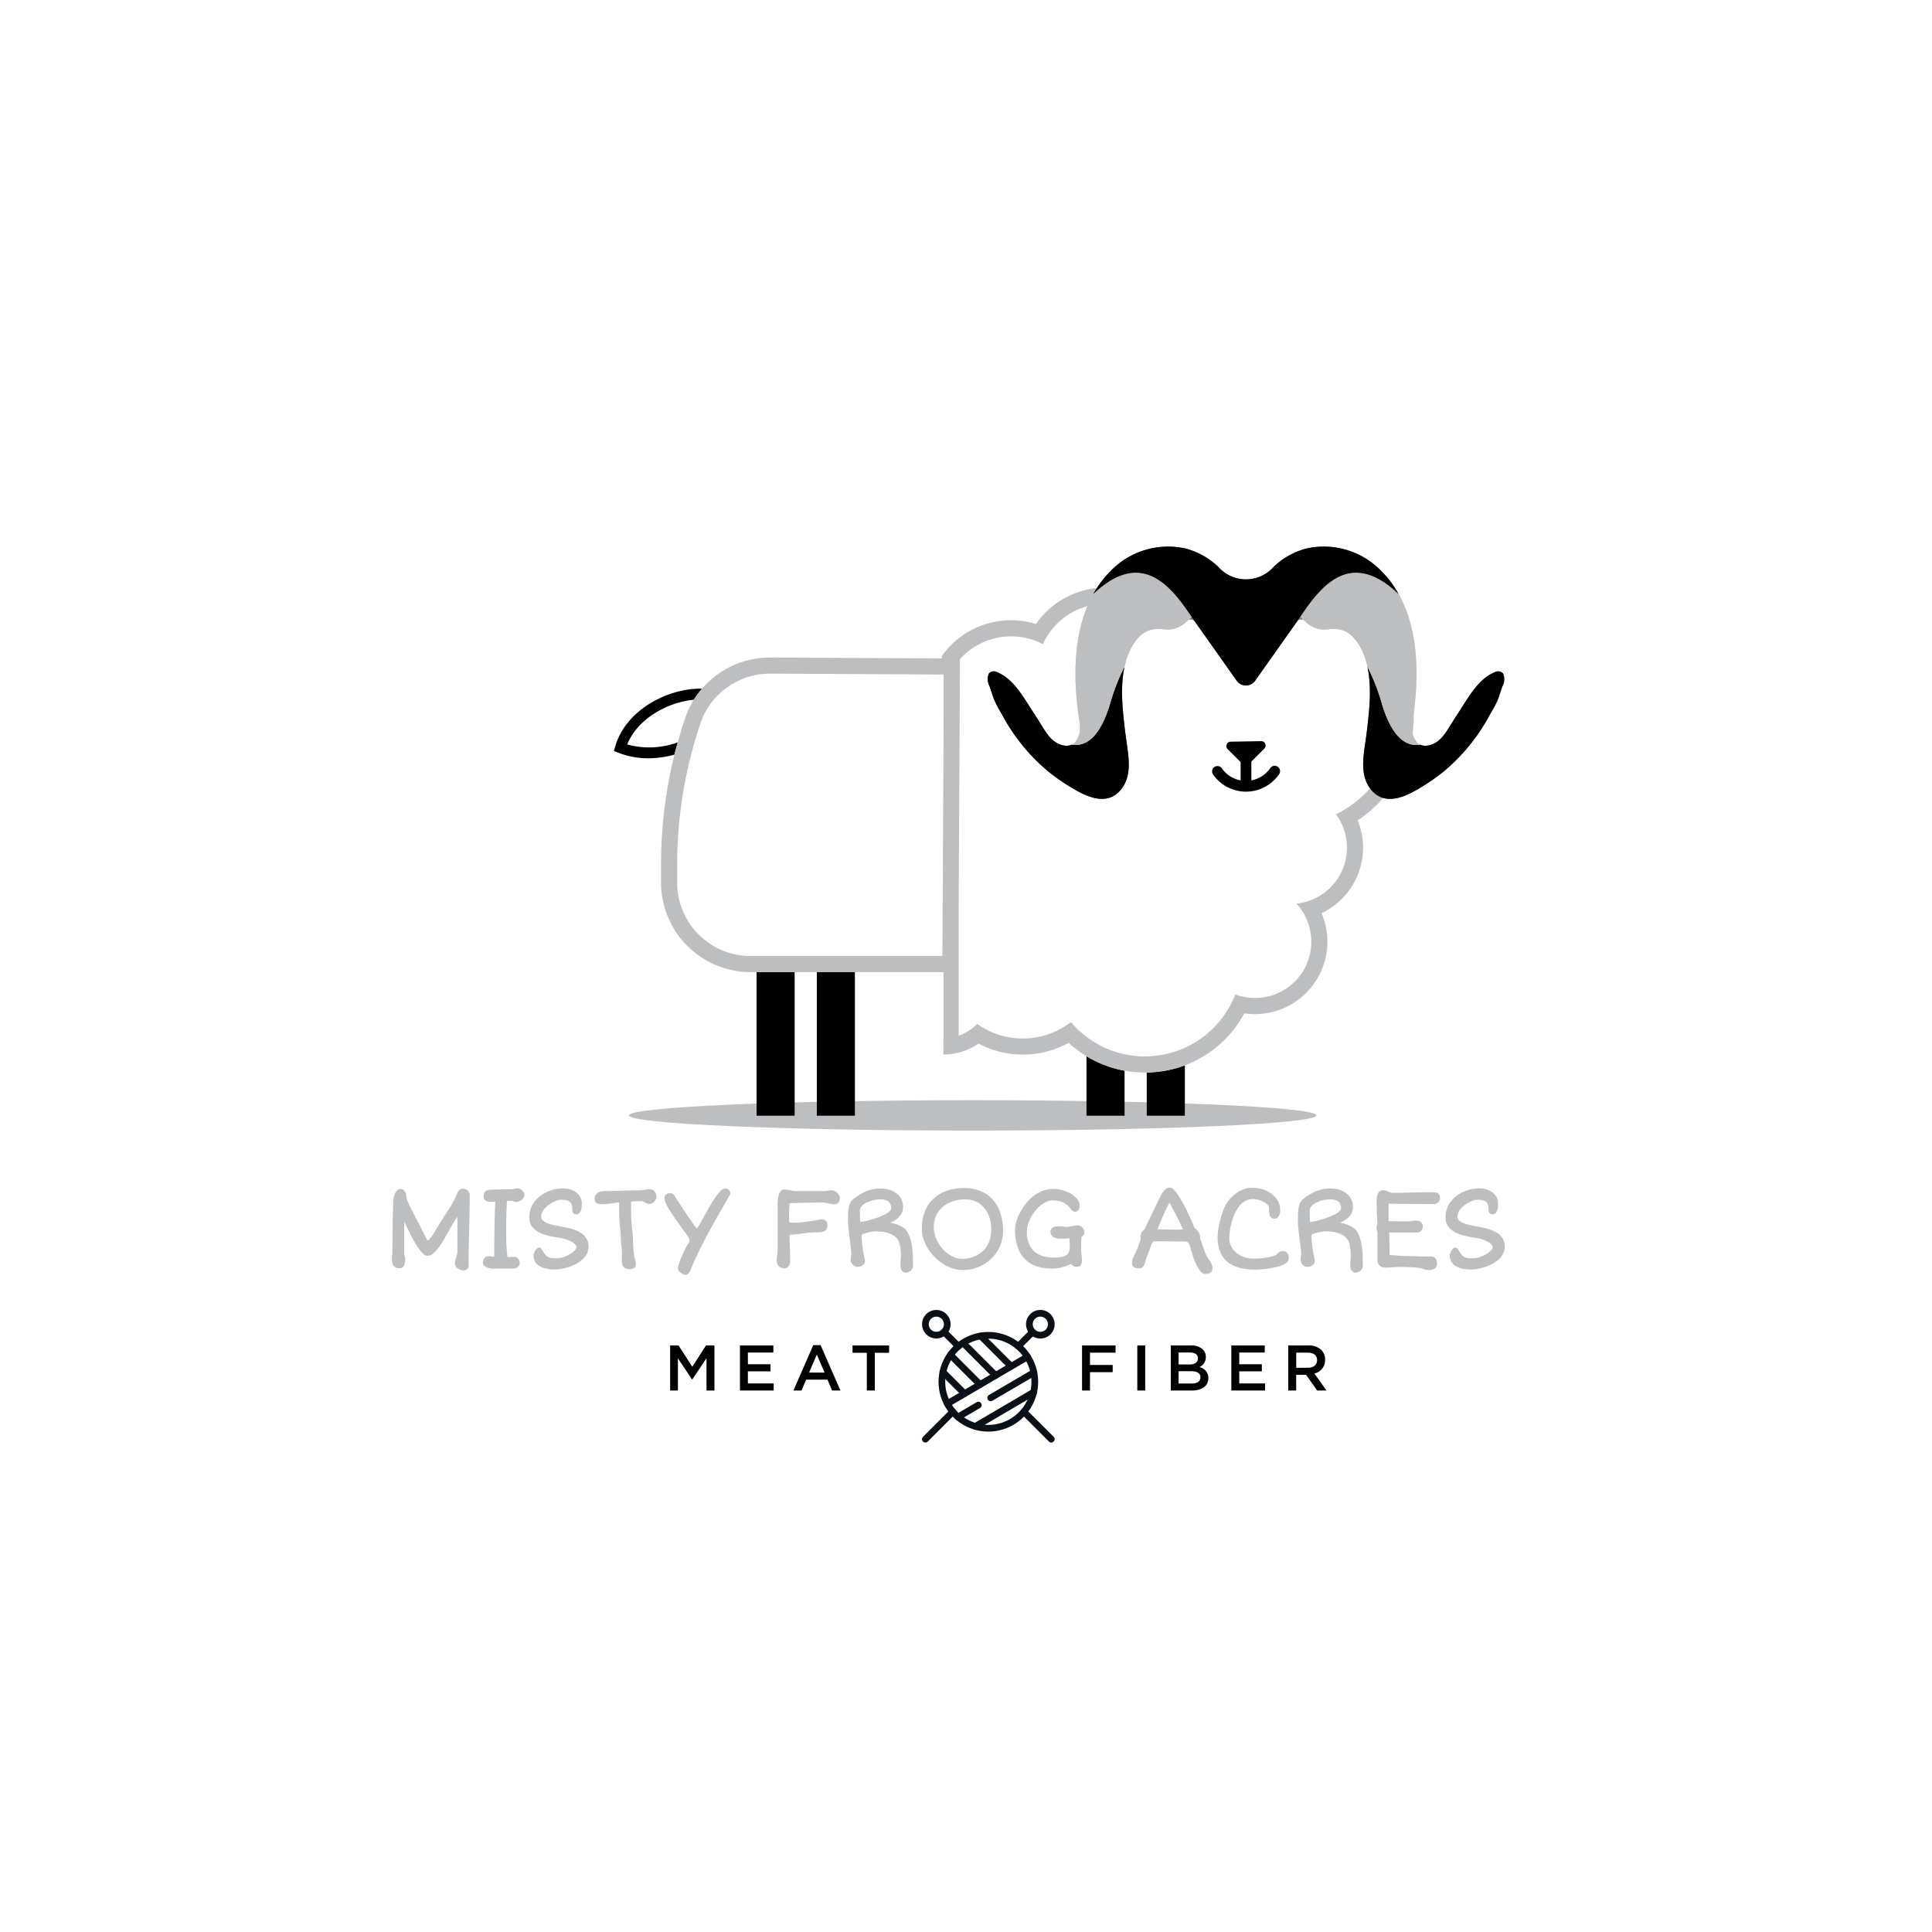<?xml version="1.0" encoding="UTF-8"?> <svg xmlns="http://www.w3.org/2000/svg" xmlns:xlink="http://www.w3.org/1999/xlink" width="5in" height="5in" viewBox="0 0 360 360"><defs><clipPath id="a"><rect width="360" height="360" fill="none"></rect></clipPath></defs><g clip-path="url(#a)"><g clip-path="url(#a)"><path d="M245.306,207.837c0,1.562-28.675,2.829-64.047,2.829s-64.048-1.267-64.048-2.829,28.675-2.829,64.048-2.829,64.047,1.267,64.047,2.829" fill="#bcbec0"></path><path d="M116.873,138.718c1.933-4.807,7.547-7.883,12.415-8.333a16.6,16.6,0,0,1,1.519-2.064h-.3c-6.251,0-13.893,4.014-15.859,10.732l-.257.878.851.334a15.131,15.131,0,0,0,5.557,1.032,18.874,18.874,0,0,0,4.874-.683c.189-.766.4-1.527.616-2.288a15.462,15.462,0,0,1-9.411.392" fill="#010101"></path><polygon points="148.072 205.487 148.072 181.409 148.072 181.147 144.435 181.147 140.976 181.147 140.976 205.711 140.976 207.895 148.072 207.895 148.072 205.487" fill="#010101"></polygon><path d="M202.453,205.22V207.9h7.095v-8.388a21,21,0,0,1-7.095-2.7Z" fill="#010101"></path><path d="M213.68,205.446V207.9h7.1V198.51a21.15,21.15,0,0,1-7.1,1.334Z" fill="#010101"></path><path d="M139.848,181.147h35.973V193.5l-.037,0,.012,3c.164,0,.325-.015.487-.024h.056l.019,0c.112-.006.226-.007.338-.017a11.864,11.864,0,0,0,5.652-1.993,17.671,17.671,0,0,0,16.774-.15,21.107,21.107,0,0,0,14.221,5.535c.114,0,.224-.01.337-.011a21.146,21.146,0,0,0,7.1-1.335,20.874,20.874,0,0,0,11.083-9.69,13.353,13.353,0,0,0,1.977.148,13.494,13.494,0,0,0,12.41-18.809,13.509,13.509,0,0,0,6.746-17.295,23.363,23.363,0,0,0,10.438-19.54c0-13.161-10.475-23.868-23.351-23.868a5.1,5.1,0,0,0-.739.055c-2.176-1.277-4.749-.983-7.292-.983-2.64,0-5.057-.242-7.292,1.131-.088-.005-.175-.007-.261-.007-.629,0-1.21-.017-1.749-.032-.52-.016-1-.029-1.458-.029a7.856,7.856,0,0,0-5.449,1.659c-3.115-1.761-6.883-1.762-9.837-1.762a15.838,15.838,0,0,0-12.973,6.789,15.8,15.8,0,0,0-17.547,5.979v.434l-32.023-.164h-.015a16.7,16.7,0,0,0-15.8,11.343c-.5,1.475-.939,2.963-1.355,4.458-.212.761-.427,1.522-.616,2.287a84.8,84.8,0,0,0-2.5,20.478v3.373a16.7,16.7,0,0,0,16.682,16.682m-13.682-20.055a82.089,82.089,0,0,1,2.931-21.675q.357-1.3.758-2.6c.206-.665.4-1.331.628-1.991a13.7,13.7,0,0,1,12.962-9.3l32.052.164.324,0v8.948l-.16,29.955-.073,13.552h-35.74a13.682,13.682,0,0,1-13.682-13.682ZM188.4,118.579a12.77,12.77,0,0,1,5.931,1.459A12.8,12.8,0,0,1,206,112.488c4.087,0,8.041.132,10.386,3.113,1.162-2.633,2.608-3.01,4.9-3.01.92,0,1.976.061,3.207.061a3.637,3.637,0,0,1,.959.155,11.181,11.181,0,0,1,13.359-.055,3.7,3.7,0,0,1,1.266-.3c11.345,0,20.351,9.522,20.351,20.868a20.522,20.522,0,0,1-11.484,18.416,10.485,10.485,0,0,1-7.374,16.642,10.483,10.483,0,0,1-11.39,16.919,18.132,18.132,0,0,1-9.406,9.942,17.931,17.931,0,0,1-7.1,1.6c-.113,0-.223.013-.337.013a18.11,18.11,0,0,1-13.785-6.4,14.661,14.661,0,0,1-17.468.342,8.988,8.988,0,0,1-3.33,2.148c-.039.014-.077.031-.116.045V167.823l.225-42.115.015-2.891a12.771,12.771,0,0,1,9.514-4.238" fill="#bcbec0"></path><path d="M221.253,115.705a.874.874,0,0,1,1.021-.181l-.239-.591Z" fill="#6d6e71"></path><path d="M199.683,138.757a2.3,2.3,0,0,1-.3.124,2.537,2.537,0,0,1-1.076.042H198.3c-2.184-.369-3.211-2.122-4.471-4.168-.069-.079-.138-.156-.207-.236.064.06.116.124.176.185-.261-.424-.53-.856-.825-1.3-2.071-3.086-3.906-6.8-7.112-8.12a1.271,1.271,0,0,0-1.587.2,2.673,2.673,0,0,0,.1,2.357c.354.935.585,1.888.988,2.79.428.957.993,1.875,1.5,2.782a35.431,35.431,0,0,0,8.461,10.334,37.546,37.546,0,0,0,5.617,3.746c2.638,1.428,5.937,2.408,8.143-.646,1.783-2.47,1.252-5.584.839-8.555-.1-.718-.207-1.436-.292-2.157-.456-3.87-.91-7.849-.131-11.706.013-.067.028-.134.043-.2a38.211,38.211,0,0,0-2.713,6.963c-1.817,6.057-4.4,8.01-7.141,7.56" fill="#58595b"></path><path d="M203.723,110.692h0a22.363,22.363,0,0,0-1.175,2.444,25.691,25.691,0,0,0-.91,2.625q-.195.678-.357,1.372a31.7,31.7,0,0,0-.694,4.306q-.078.853-.123,1.7-.083,1.581-.059,3.139v0q.012.8.05,1.594t.1,1.59c.123,1.588.314,3.175.557,4.775a8.867,8.867,0,0,1,.1,1.117,4.131,4.131,0,0,1-.868,2.963,2.05,2.05,0,0,1-.453.352,1.94,1.94,0,0,1-.206.085c2.739.45,5.324-1.5,7.141-7.56a38.293,38.293,0,0,1,2.712-6.963,15.137,15.137,0,0,1,.462-1.672,12.9,12.9,0,0,1,.654-1.575,8.779,8.779,0,0,1,1.888-2.587c.1-.091.205-.166.309-.245.065-.05.128-.109.193-.154s.145-.085.217-.128c.1-.062.2-.13.306-.182.058-.03.119-.049.179-.076.119-.053.238-.11.359-.152.068-.023.138-.037.206-.057.114-.034.228-.071.345-.1s.238-.039.358-.056c.068-.009.136-.024.2-.031.131-.013.264-.016.4-.02.058,0,.116-.009.174-.009.129,0,.258.008.388.015.063,0,.125,0,.188.006.134.011.269.028.4.045.058.007.115.011.173.019a4.719,4.719,0,0,0,2.747-.456c.023-.011.048-.019.071-.031.09-.045.177-.1.265-.152s.174-.094.259-.149l.059-.043a6.221,6.221,0,0,0,.914-.743l.782-.772c-4-6.045-9.487-12.633-18.312-4.241" fill="#d1d3d4"></path><path d="M222.275,115.524a1.045,1.045,0,0,1,.423.346l.146.207-.808-1.144Z" fill="#6d6e71"></path><path d="M243.087,115.705a.875.875,0,0,0-1.022-.181l.239-.591Z" fill="#6d6e71"></path><path d="M264.656,138.757a2.255,2.255,0,0,0,.3.124,2.533,2.533,0,0,0,1.075.042h.007c2.183-.369,3.211-2.122,4.47-4.168.07-.079.139-.156.208-.236-.064.06-.116.124-.176.185.261-.424.529-.856.824-1.3,2.072-3.086,3.907-6.8,7.113-8.12a1.271,1.271,0,0,1,1.587.2,2.67,2.67,0,0,1-.1,2.357c-.353.935-.585,1.888-.988,2.79-.427.957-.992,1.875-1.5,2.782a35.444,35.444,0,0,1-8.46,10.334A37.546,37.546,0,0,1,263.4,147.5c-2.639,1.428-5.937,2.408-8.143-.646-1.784-2.47-1.252-5.584-.839-8.555.1-.718.206-1.436.291-2.157.457-3.87.91-7.849.132-11.706-.013-.067-.029-.134-.044-.2a38.138,38.138,0,0,1,2.713,6.963c1.818,6.057,4.4,8.01,7.141,7.56" fill="#58595b"></path><path d="M260.617,110.692h0a22.548,22.548,0,0,1,1.175,2.444,25.936,25.936,0,0,1,.91,2.625q.195.678.357,1.372a31.7,31.7,0,0,1,.693,4.306q.079.853.123,1.7.084,1.581.059,3.139v0q-.011.8-.049,1.594t-.1,1.59c-.123,1.588-.314,3.175-.558,4.775a9.057,9.057,0,0,0-.1,1.117A4.136,4.136,0,0,0,264,138.32a2.027,2.027,0,0,0,.453.352,1.924,1.924,0,0,0,.2.085c-2.739.45-5.323-1.5-7.141-7.56a38.219,38.219,0,0,0-2.712-6.963,15.133,15.133,0,0,0-.461-1.672,12.9,12.9,0,0,0-.654-1.575A8.782,8.782,0,0,0,251.8,118.4c-.1-.091-.205-.166-.309-.245-.064-.05-.127-.109-.193-.154s-.144-.085-.216-.128c-.1-.062-.2-.13-.306-.182-.058-.03-.119-.049-.179-.076-.119-.053-.238-.11-.359-.152-.068-.023-.138-.037-.206-.057-.115-.034-.229-.071-.346-.1s-.238-.039-.357-.056c-.068-.009-.136-.024-.205-.031-.131-.013-.263-.016-.395-.02-.058,0-.116-.009-.174-.009-.129,0-.259.008-.388.015-.063,0-.125,0-.189.006-.133.011-.268.028-.4.045-.058.007-.115.011-.173.019a4.721,4.721,0,0,1-2.747-.456c-.023-.011-.047-.019-.07-.031-.091-.045-.177-.1-.266-.152s-.174-.094-.258-.149c-.02-.013-.039-.029-.059-.043a6.221,6.221,0,0,1-.914-.743l-.783-.772c4-6.045,9.487-12.633,18.313-4.241" fill="#d1d3d4"></path><path d="M257.46,106.481a14.889,14.889,0,0,0-14.046-4.268,13.908,13.908,0,0,0-6,3.328c-.013.011-.045.043-.093.092a6.885,6.885,0,0,1-10.31,0c-.048-.049-.08-.081-.093-.092a13.914,13.914,0,0,0-6-3.328,14.891,14.891,0,0,0-14.047,4.268,19.1,19.1,0,0,0-3.156,4.211c8.825-8.391,14.31-1.8,18.312,4.241l.809,1.144,7.51,10.625a2.116,2.116,0,0,0,3.631,0l7.511-10.625.808-1.144c4-6.045,9.487-12.632,18.313-4.241a19.073,19.073,0,0,0-3.157-4.211" fill="#58595b"></path><path d="M199.683,138.757a2.3,2.3,0,0,1-.3.124,2.537,2.537,0,0,1-1.076.042H198.3c-2.184-.369-3.211-2.122-4.471-4.168-.069-.079-.138-.156-.207-.236.064.06.116.124.176.185-.261-.424-.53-.856-.825-1.3-2.071-3.086-3.906-6.8-7.112-8.12a1.271,1.271,0,0,0-1.587.2,2.673,2.673,0,0,0,.1,2.357c.354.935.585,1.888.988,2.79.428.957.993,1.875,1.5,2.782a35.431,35.431,0,0,0,8.461,10.334,37.546,37.546,0,0,0,5.617,3.746c2.638,1.428,5.937,2.408,8.143-.646,1.783-2.47,1.252-5.584.839-8.555-.1-.718-.207-1.436-.292-2.157-.456-3.87-.91-7.849-.131-11.706.013-.067.028-.134.043-.2a38.211,38.211,0,0,0-2.713,6.963c-1.817,6.057-4.4,8.01-7.141,7.56" fill="#010101"></path><path d="M203.723,110.692h0a22.363,22.363,0,0,0-1.175,2.444,25.691,25.691,0,0,0-.91,2.625q-.195.678-.357,1.372a31.7,31.7,0,0,0-.694,4.306q-.078.853-.123,1.7-.083,1.581-.059,3.139v0q.012.8.05,1.594t.1,1.59c.123,1.588.314,3.175.557,4.775a8.867,8.867,0,0,1,.1,1.117,4.131,4.131,0,0,1-.868,2.963,2.05,2.05,0,0,1-.453.352,1.94,1.94,0,0,1-.206.085c2.739.45,5.324-1.5,7.141-7.56a38.293,38.293,0,0,1,2.712-6.963,15.137,15.137,0,0,1,.462-1.672,12.9,12.9,0,0,1,.654-1.575,8.779,8.779,0,0,1,1.888-2.587c.1-.091.205-.166.309-.245.065-.05.128-.109.193-.154s.145-.085.217-.128c.1-.062.2-.13.306-.182.058-.03.119-.049.179-.076.119-.053.238-.11.359-.152.068-.023.138-.037.206-.057.114-.034.228-.071.345-.1s.238-.039.358-.056c.068-.009.136-.024.2-.031.131-.013.264-.016.4-.02.058,0,.116-.009.174-.009.129,0,.258.008.388.015.063,0,.125,0,.188.006.134.011.269.028.4.045.058.007.115.011.173.019a4.719,4.719,0,0,0,2.747-.456c.023-.011.048-.019.071-.031.09-.045.177-.1.265-.152s.174-.094.259-.149l.059-.043a6.221,6.221,0,0,0,.914-.743l.782-.772c-4-6.045-9.487-12.633-18.312-4.241" fill="#bcbec0"></path><path d="M264.656,138.757a2.255,2.255,0,0,0,.3.124,2.533,2.533,0,0,0,1.075.042h.007c2.183-.369,3.211-2.122,4.47-4.168.07-.079.139-.156.208-.236-.064.06-.116.124-.176.185.261-.424.529-.856.824-1.3,2.072-3.086,3.907-6.8,7.113-8.12a1.271,1.271,0,0,1,1.587.2,2.67,2.67,0,0,1-.1,2.357c-.353.935-.585,1.888-.988,2.79-.427.957-.992,1.875-1.5,2.782a35.444,35.444,0,0,1-8.46,10.334A37.546,37.546,0,0,1,263.4,147.5c-2.639,1.428-5.937,2.408-8.143-.646-1.784-2.47-1.252-5.584-.839-8.555.1-.718.206-1.436.291-2.157.457-3.87.91-7.849.132-11.706-.013-.067-.029-.134-.044-.2a38.138,38.138,0,0,1,2.713,6.963c1.818,6.057,4.4,8.01,7.141,7.56" fill="#010101"></path><path d="M260.617,110.692h0a22.548,22.548,0,0,1,1.175,2.444,25.936,25.936,0,0,1,.91,2.625q.195.678.357,1.372a31.7,31.7,0,0,1,.693,4.306q.079.853.123,1.7.084,1.581.059,3.139v0q-.011.8-.049,1.594t-.1,1.59c-.123,1.588-.314,3.175-.558,4.775a9.057,9.057,0,0,0-.1,1.117A4.136,4.136,0,0,0,264,138.32a2.027,2.027,0,0,0,.453.352,1.924,1.924,0,0,0,.2.085c-2.739.45-5.323-1.5-7.141-7.56a38.219,38.219,0,0,0-2.712-6.963,15.133,15.133,0,0,0-.461-1.672,12.9,12.9,0,0,0-.654-1.575A8.782,8.782,0,0,0,251.8,118.4c-.1-.091-.205-.166-.309-.245-.064-.05-.127-.109-.193-.154s-.144-.085-.216-.128c-.1-.062-.2-.13-.306-.182-.058-.03-.119-.049-.179-.076-.119-.053-.238-.11-.359-.152-.068-.023-.138-.037-.206-.057-.115-.034-.229-.071-.346-.1s-.238-.039-.357-.056c-.068-.009-.136-.024-.205-.031-.131-.013-.263-.016-.395-.02-.058,0-.116-.009-.174-.009-.129,0-.259.008-.388.015-.063,0-.125,0-.189.006-.133.011-.268.028-.4.045-.058.007-.115.011-.173.019a4.721,4.721,0,0,1-2.747-.456c-.023-.011-.047-.019-.07-.031-.091-.045-.177-.1-.266-.152s-.174-.094-.258-.149c-.02-.013-.039-.029-.059-.043a6.221,6.221,0,0,1-.914-.743l-.783-.772c4-6.045,9.487-12.633,18.313-4.241" fill="#bcbec0"></path><path d="M257.46,106.481a14.889,14.889,0,0,0-14.046-4.268,13.908,13.908,0,0,0-6,3.328c-.013.011-.045.043-.093.092a6.885,6.885,0,0,1-10.31,0c-.048-.049-.08-.081-.093-.092a13.914,13.914,0,0,0-6-3.328,14.891,14.891,0,0,0-14.047,4.268,19.1,19.1,0,0,0-3.156,4.211c8.825-8.391,14.31-1.8,18.312,4.241l.809,1.144,7.51,10.625a2.116,2.116,0,0,0,3.631,0l7.511-10.625.808-1.144c4-6.045,9.487-12.632,18.313-4.241a19.073,19.073,0,0,0-3.157-4.211" fill="#010101"></path><path d="M242.065,115.524a1.042,1.042,0,0,0-.422.346l-.146.207.807-1.144Z" fill="#6d6e71"></path><path d="M228.756,139.593l2.788,2.788a.817.817,0,0,0,1.154,0l2.885-2.886a.816.816,0,0,0-.591-1.393l-5.673.1a.816.816,0,0,0-.563,1.393" fill="#010101"></path><path d="M238.084,142.867a1,1,0,0,0-1.391.258,5.491,5.491,0,0,1-3.523,2.284V139.7a1,1,0,0,0-2,0v5.713a5.491,5.491,0,0,1-3.524-2.285A1,1,0,0,0,226,144.258a7.481,7.481,0,0,0,12.345,0,1,1,0,0,0-.258-1.391" fill="#010101"></path><polygon points="152.203 181.147 152.203 205.384 152.203 207.895 153.049 207.895 153.673 207.895 159.299 207.895 159.299 204.604 159.299 202.135 159.299 181.147 152.203 181.147" fill="#010101"></polygon></g><g><path d="M73.169,234.353a2.386,2.386,0,0,1,.054-.5,2.4,2.4,0,0,0,.052-.487q0-2.316.021-3.908t.048-2.649q.026-1.059.048-1.688c.013-.419.02-.76.02-1.02a4.412,4.412,0,0,1,.091-.911,3.36,3.36,0,0,1,.248-.766,1.6,1.6,0,0,1,.381-.529.734.734,0,0,1,.5-.2.717.717,0,0,1,.4.111,1.017,1.017,0,0,1,.285.281,1.218,1.218,0,0,1,.175.381,1.534,1.534,0,0,1,.058.412v.052a2.41,2.41,0,0,1,.074.339,3.108,3.108,0,0,0,.2.619c.11.272.244.577.408.916s.339.694.534,1.068.382.736.565,1.089.355.677.514.973.283.537.375.719c.056.12.129.271.217.45s.181.368.28.566.2.4.3.593.2.374.28.528.156.282.217.381.1.148.121.148a.432.432,0,0,0,.244-.1,2.164,2.164,0,0,0,.27-.239c.087-.091.165-.179.232-.263s.114-.149.143-.191c.056-.092.124-.2.2-.312s.171-.261.28-.434.238-.381.387-.624l.539-.893q.327-.552.735-1.175t.819-1.264q.414-.64.789-1.264T84.9,223.4c.056-.127.113-.264.169-.412a3.268,3.268,0,0,1,.2-.433,3.038,3.038,0,0,1,.142-.345,1.164,1.164,0,0,1,.191-.285.9.9,0,0,1,.253-.2.744.744,0,0,1,.344-.074,1.076,1.076,0,0,1,1.163,1.163q0,3.184-.1,6.463t-.1,6.622a.551.551,0,0,1-.1.344.744.744,0,0,1-.233.206,1.019,1.019,0,0,1-.259.106.886.886,0,0,1-.19.032,2.494,2.494,0,0,1-.259-.048,2.266,2.266,0,0,1-.5-.174,1.622,1.622,0,0,1-.487-.354.83.83,0,0,1-.217-.6,2.3,2.3,0,0,1,.063-.524c.043-.18.09-.358.144-.534s.1-.351.153-.524a2.685,2.685,0,0,0,.095-.513V228q0-.392-.005-.819c0-.286-.013-.573-.026-.863a12.82,12.82,0,0,0-.8,1.179q-.387.641-.773,1.318t-.766,1.353q-.381.678-.773,1.3a12.458,12.458,0,0,1-.809,1.143,6.137,6.137,0,0,1-.862.893,1.394,1.394,0,0,0-.111.1.631.631,0,0,1-.164.111,1.213,1.213,0,0,1-.275.09,2.135,2.135,0,0,1-.445.037.835.835,0,0,1-.512-.232,4.228,4.228,0,0,1-.577-.6q-.3-.369-.592-.825t-.55-.894q-.253-.438-.455-.814t-.307-.6l-1.386-2.835q-.019.529-.031,1.212t-.011,1.549v3.819a3.116,3.116,0,0,0,.117.476,1.684,1.684,0,0,1,.085.508,2.876,2.876,0,0,1-.186,1.126.663.663,0,0,1-.661.428,1.673,1.673,0,0,1-.745-.137.876.876,0,0,1-.4-.381,1.577,1.577,0,0,1-.158-.57C73.18,234.843,73.169,234.606,73.169,234.353Z" fill="#bcbec0"></path><path d="M90.132,235.272a1.13,1.13,0,0,1,.063-.365,1.248,1.248,0,0,1,.18-.338.923.923,0,0,1,.291-.249.819.819,0,0,1,.4-.094c.015,0,.07,0,.165.015l.328.037c.123.015.249.027.376.037l.317.027v-.91q0-.592,0-1.375t.016-1.661q.009-.877.026-1.8t.037-1.8c.015-.585.033-1.135.059-1.65s.05-.966.079-1.354h-.815q-.243,0-.486-.015a1.32,1.32,0,0,1-.45-.107.789.789,0,0,1-.333-.264.83.83,0,0,1-.127-.492,1.409,1.409,0,0,1,.079-.5.733.733,0,0,1,.27-.338,1.382,1.382,0,0,1,.508-.2,4.167,4.167,0,0,1,.793-.063c.149,0,.316,0,.5,0l.582-.011.6-.011c.2,0,.377,0,.54,0,.1,0,.226,0,.386,0s.385-.006.682-.006a2.53,2.53,0,0,0,.682-.09,2.4,2.4,0,0,1,.65-.09.689.689,0,0,1,.355.111,1.684,1.684,0,0,1,.339.27,1.856,1.856,0,0,1,.254.328.59.59,0,0,1,.1.274,1,1,0,0,1-.153.561,1.372,1.372,0,0,1-.387.387,1.652,1.652,0,0,1-.5.221,1.937,1.937,0,0,1-.486.07.484.484,0,0,1-.169-.037L95.7,223.7c-.063-.024-.122-.049-.175-.074a.328.328,0,0,0-.111-.037l-1.057.063c-.029.226-.053.547-.075.963s-.04.889-.057,1.417-.031,1.1-.037,1.709-.011,1.222-.011,1.835c0,.374,0,.762.011,1.163s.02.806.042,1.212.047.813.079,1.222.072.8.122,1.185a5.256,5.256,0,0,0,.6.026c.191,0,.361-.009.508-.016l.37-.016a.416.416,0,0,1,.18.016,1.384,1.384,0,0,1,.476.476,1.092,1.092,0,0,1,.149.539.637.637,0,0,1-.107.354.943.943,0,0,1-.269.276,1.388,1.388,0,0,1-.37.175,1.361,1.361,0,0,1-.4.063H91.951a3.865,3.865,0,0,1-.5-.043,2.668,2.668,0,0,1-.6-.153,1.654,1.654,0,0,1-.507-.3A.607.607,0,0,1,90.132,235.272Z" fill="#bcbec0"></path><path d="M99.613,233.919a1.341,1.341,0,0,1,.116-.46,2.212,2.212,0,0,1,.3-.524.868.868,0,0,1,.4-.307c.144-.049.283.015.418.19a6.82,6.82,0,0,0,.639.994,2.1,2.1,0,0,0,.609.535,1.824,1.824,0,0,0,.7.216,8.45,8.45,0,0,0,.926.043,4.36,4.36,0,0,0,1.343-.222,5.993,5.993,0,0,0,1.253-.561,3.919,3.919,0,0,0,.926-.74,1.178,1.178,0,0,0,.36-.751.781.781,0,0,0-.222-.508,2.6,2.6,0,0,0-.608-.486,5.932,5.932,0,0,0-.905-.434,8.574,8.574,0,0,0-1.1-.339q-.668-.094-1.365-.216t-1.364-.3a7.722,7.722,0,0,1-1.249-.44,4.239,4.239,0,0,1-1.025-.645,2.744,2.744,0,0,1-.7-.905,2.831,2.831,0,0,1-.253-1.242,4.55,4.55,0,0,1,.253-1.534,4.838,4.838,0,0,1,.693-1.29,5.327,5.327,0,0,1,1.031-1.031,6.576,6.576,0,0,1,1.275-.757,7.215,7.215,0,0,1,1.417-.466,6.987,6.987,0,0,1,1.465-.158,4.227,4.227,0,0,1,1.381.212,3.317,3.317,0,0,1,1.053.571,2.617,2.617,0,0,1,.671.82,2.049,2.049,0,0,1,.238.957q0,.264-.011.6a2.685,2.685,0,0,1-.094.64,1.333,1.333,0,0,1-.265.512.653.653,0,0,1-.529.212.542.542,0,0,1-.327-.085.476.476,0,0,1-.17-.211.851.851,0,0,1-.064-.275c-.007-.1-.011-.19-.011-.275a2.438,2.438,0,0,0-.147-.92,1.294,1.294,0,0,0-.429-.566,1.692,1.692,0,0,0-.687-.286,4.868,4.868,0,0,0-.926-.079,2.724,2.724,0,0,0-.782.127,5.106,5.106,0,0,0-.858.349,6.162,6.162,0,0,0-.841.523,4.571,4.571,0,0,0-.724.667,3.327,3.327,0,0,0-.508.773,1.934,1.934,0,0,0-.19.83,1.113,1.113,0,0,0,.343.83,2.748,2.748,0,0,0,.9.555,7.562,7.562,0,0,0,1.259.37c.468.1.947.191,1.433.276q.592.1,1.19.243a10.51,10.51,0,0,1,1.137.327,6.227,6.227,0,0,1,1,.455,3.459,3.459,0,0,1,.809.63,2.742,2.742,0,0,1,.54.841,2.854,2.854,0,0,1,.195,1.089,2.7,2.7,0,0,1-.333,1.344,3.768,3.768,0,0,1-.873,1.046,5.816,5.816,0,0,1-1.211.784,9.388,9.388,0,0,1-2.644.836,7.088,7.088,0,0,1-1.042.094c-.219,0-.465-.01-.741-.031a6.386,6.386,0,0,1-.836-.122,4.658,4.658,0,0,1-.824-.259,2.676,2.676,0,0,1-.719-.444,2.039,2.039,0,0,1-.508-.677A2.206,2.206,0,0,1,99.613,233.919Z" fill="#bcbec0"></path><path d="M116.053,234.554c0-.17.007-.339.021-.508s.022-.346.022-.529a6.248,6.248,0,0,0-.037-.672c-.026-.222-.052-.446-.08-.672s-.054-.454-.08-.688a6.875,6.875,0,0,1-.037-.708c0-.381-.015-.757-.047-1.131s-.065-.751-.1-1.132-.069-.768-.1-1.159-.052-.792-.058-1.2l-.021-2.231q-.339.011-.741.057c-.268.033-.541.068-.819.107s-.561.072-.847.1-.555.041-.809.041a2.223,2.223,0,0,1-1-.164.579.579,0,0,1-.322-.5,1.4,1.4,0,0,1,.116-.741,1.194,1.194,0,0,1,.392-.449,1.523,1.523,0,0,1,.555-.227,3.074,3.074,0,0,1,.608-.064q1.566,0,3.157-.063t3.285-.064a3.194,3.194,0,0,0,.487-.037c.162-.024.326-.051.492-.079s.331-.055.5-.079a3.422,3.422,0,0,1,.513-.037.9.9,0,0,1,.455.116,1.224,1.224,0,0,1,.348.3,1.342,1.342,0,0,1,.228.422,1.516,1.516,0,0,1,.079.482.8.8,0,0,1-.095.344,1.644,1.644,0,0,1-.254.375,1.517,1.517,0,0,1-.359.3.779.779,0,0,1-.4.123,1.183,1.183,0,0,1-.445-.081,2.821,2.821,0,0,1-.375-.179c-.117-.067-.224-.127-.323-.18a.585.585,0,0,0-.274-.079l-.408,0-.656.015q-.354.012-.677.033a4.04,4.04,0,0,0-.481.052v.233c0,.113,0,.288.005.524s.006.576.006,1.021q0,1.068.079,2.131t.217,2.153q.063,1.035.1,2.073a20.805,20.805,0,0,0,.186,2.115,2.025,2.025,0,0,0,.063.276c.035.127.071.262.106.407s.068.283.1.418a1.424,1.424,0,0,1,.048.3,2.2,2.2,0,0,1-.032.407.51.51,0,0,1-.138.27.665.665,0,0,1-.306.158,2.419,2.419,0,0,1-.529.063,1.444,1.444,0,0,1-.73-.116.882.882,0,0,1-.392-.386,1.6,1.6,0,0,1-.158-.576C116.063,235.022,116.053,234.793,116.053,234.554Z" fill="#bcbec0"></path><path d="M126.506,236.4a3.094,3.094,0,0,1,.164-.841q.163-.534.418-1.142t.55-1.222c.2-.409.383-.764.56-1.068.12-.2.226-.381.318-.55a.932.932,0,0,0,.137-.4,1.087,1.087,0,0,0-.09-.4,2.545,2.545,0,0,0-.174-.36q-.159-.264-.545-.793l-.878-1.206q-.492-.676-1.021-1.433t-.967-1.465a12.95,12.95,0,0,1-.72-1.306,2.43,2.43,0,0,1-.28-.958.681.681,0,0,1,.069-.3.9.9,0,0,1,.18-.254.818.818,0,0,1,.258-.175.754.754,0,0,1,.3-.063,1,1,0,0,1,.466.09,1.029,1.029,0,0,1,.349.385c.078.135.218.359.424.672s.44.674.708,1.079.555.838.862,1.3.606.9.9,1.318.561.8.8,1.131a8.908,8.908,0,0,0,.587.746l.133-.185c.052-.074.1-.15.153-.227s.095-.149.138-.212.073-.113.094-.149q.391-.677.847-1.5t.92-1.634q.467-.81.909-1.518a12.217,12.217,0,0,1,.815-1.163c.12-.149.231-.282.334-.4a2.465,2.465,0,0,1,.306-.307,1.221,1.221,0,0,1,.323-.195,1,1,0,0,1,.38-.07.662.662,0,0,1,.508.218.729.729,0,0,1,.2.513.33.33,0,0,1-.026.121c-.018.046-.062.136-.133.27s-.174.323-.311.566-.326.576-.567,1q-.486.825-1.042,1.793t-1.136,2.014q-.582,1.049-1.164,2.143t-1.122,2.173q-.538,1.078-1.014,2.121t-.836,1.973c-.022.056-.057.133-.106.233a1.95,1.95,0,0,1-.18.29,1.249,1.249,0,0,1-.243.249.466.466,0,0,1-.286.1.97.97,0,0,1-.328-.084,2.24,2.24,0,0,1-.423-.227,1.842,1.842,0,0,1-.365-.323A.556.556,0,0,1,126.506,236.4Z" fill="#bcbec0"></path><path d="M144.908,234.69a2.137,2.137,0,0,1,.031-.274c.022-.134.042-.282.064-.444s.042-.326.063-.493a3.284,3.284,0,0,0,.032-.427v-8.378c0-.113,0-.261.006-.445s.013-.382.031-.6a5.323,5.323,0,0,1,.095-.651,3.048,3.048,0,0,1,.185-.592,1.324,1.324,0,0,1,.3-.434.624.624,0,0,1,.444-.169,3.091,3.091,0,0,1,.544.048q.272.047.54.1t.539.106a3.177,3.177,0,0,0,.556.048h5.353a2.034,2.034,0,0,0,.285-.027l.37-.052.37-.053a2.077,2.077,0,0,1,.3-.027,1.039,1.039,0,0,1,.444.117,1.787,1.787,0,0,1,.449.306,1.829,1.829,0,0,1,.344.428.97.97,0,0,1,.138.492,1.024,1.024,0,0,1-.233.725.988.988,0,0,1-.751.249,2.814,2.814,0,0,1-.354-.048q-.27-.048-.571-.1c-.2-.039-.392-.078-.572-.118s-.3-.064-.354-.079l-.349.006c-.2,0-.448.009-.752.016s-.641.014-1.014.02l-1.143.022q-1.355.031-3.067.063a.177.177,0,0,0-.144.075.235.235,0,0,0-.058.1c-.021.205-.039.4-.052.577s-.026.388-.033.624-.011.528-.015.872,0,.79,0,1.333a.251.251,0,0,0,.068.186.571.571,0,0,0,.18.116.891.891,0,0,0,.249.063,2.289,2.289,0,0,0,.274.016,15.972,15.972,0,0,0,2.027-.132q1.03-.133,2.056-.259a2.611,2.611,0,0,0,.333-.064l.339-.084c.117-.028.239-.054.366-.074a2.344,2.344,0,0,1,.4-.032.8.8,0,0,1,.492.132.823.823,0,0,1,.254.3,1.011,1.011,0,0,1,.095.339c.01.113.016.2.016.254a1.1,1.1,0,0,1-.132.576.847.847,0,0,1-.391.333,2.031,2.031,0,0,1-.641.153,8.74,8.74,0,0,1-.878.038,11.216,11.216,0,0,0-1.243.069q-.618.069-1.242.147t-1.254.149a11.684,11.684,0,0,1-1.274.069c0,.226,0,.4,0,.528s0,.2,0,.223c0,.627.016,1.268.048,1.919s.047,1.363.047,2.132c0,.148-.009.309-.026.481a1.6,1.6,0,0,1-.121.476.956.956,0,0,1-.271.36.72.72,0,0,1-.471.143,1.508,1.508,0,0,1-.624-.116,1.072,1.072,0,0,1-.407-.318,1.3,1.3,0,0,1-.221-.47A2.324,2.324,0,0,1,144.908,234.69Z" fill="#bcbec0"></path><path d="M158.733,234.754a3.458,3.458,0,0,1,.053-.6,3.562,3.562,0,0,0,.054-.624,6.349,6.349,0,0,0-.048-.65q-.048-.417-.111-.947t-.149-1.137c-.055-.405-.105-.811-.147-1.217s-.079-.8-.112-1.189-.047-.741-.047-1.058c0-.275,0-.588.01-.936a9.427,9.427,0,0,1,.079-1.038,4.849,4.849,0,0,1,.223-.951,1.607,1.607,0,0,1,.439-.693,9.446,9.446,0,0,1,2.38-1.533,6.746,6.746,0,0,1,2.782-.572,5.644,5.644,0,0,1,1.449.191,4.132,4.132,0,0,1,1.3.592,3.105,3.105,0,0,1,.941,1.031,2.968,2.968,0,0,1,.36,1.5,2.223,2.223,0,0,1-.28,1.132,3.14,3.14,0,0,1-.7.841,4.58,4.58,0,0,1-.925.6,8.2,8.2,0,0,1-.958.407,4.737,4.737,0,0,1,1,.144,7.008,7.008,0,0,1,1.047.344,5.219,5.219,0,0,1,.92.486,2.1,2.1,0,0,1,.613.582,5.78,5.78,0,0,1,.62,1.343,9.279,9.279,0,0,1,.338,1.534,16.058,16.058,0,0,1,.138,1.714c.017.6.027,1.226.027,1.883a.772.772,0,0,1-.123.423,1.347,1.347,0,0,1-.291.328,1.406,1.406,0,0,1-.364.216.923.923,0,0,1-.334.08.9.9,0,0,1-.5-.122.761.761,0,0,1-.28-.333,1.518,1.518,0,0,1-.122-.492c-.018-.187-.026-.386-.026-.6a4.612,4.612,0,0,1,.047-.661,5.366,5.366,0,0,0,.048-.757c0-.211-.008-.439-.021-.682s-.037-.483-.069-.72-.073-.466-.122-.687a4.012,4.012,0,0,0-.179-.6,2.572,2.572,0,0,0-.788-1.042,4.04,4.04,0,0,0-1.154-.619,6.088,6.088,0,0,0-1.338-.3,12.834,12.834,0,0,0-1.343-.074,3.806,3.806,0,0,0-.513.053q-.354.054-.756.148a7.314,7.314,0,0,0-.778.232,1.945,1.945,0,0,0-.576.307q0,.54.052,1.149t.138,1.232c.057.416.123.823.2,1.222s.155.77.233,1.115c.006.036.012.067.015.1a.665.665,0,0,1,.006.094.763.763,0,0,1-.1.392,1.028,1.028,0,0,1-.281.307,1.337,1.337,0,0,1-.407.2,1.743,1.743,0,0,1-.5.068.851.851,0,0,1-.407-.105,1.2,1.2,0,0,1-.338-.27,1.315,1.315,0,0,1-.228-.371A1.069,1.069,0,0,1,158.733,234.754Zm1.482-6.886a5.879,5.879,0,0,0,.856-.122c.374-.073.784-.174,1.233-.3s.906-.275,1.375-.444a11.234,11.234,0,0,0,1.28-.55,4.307,4.307,0,0,0,.941-.63.93.93,0,0,0,.365-.672,1.881,1.881,0,0,0-.2-.915,1.5,1.5,0,0,0-.512-.554,2.037,2.037,0,0,0-.714-.276,4.33,4.33,0,0,0-.788-.074,5.559,5.559,0,0,0-.794.064,5.878,5.878,0,0,0-.867.2,6.263,6.263,0,0,0-.841.322,3.919,3.919,0,0,0-.725.434,2.055,2.055,0,0,0-.508.55,1.222,1.222,0,0,0-.19.656c0,.416,0,.81.011,1.184S160.172,227.487,160.215,227.868Z" fill="#bcbec0"></path><path d="M171.984,229.021a9.206,9.206,0,0,1,.3-2.454,6.967,6.967,0,0,1,.836-1.92,5.9,5.9,0,0,1,1.27-1.422,7.144,7.144,0,0,1,1.591-.974,7.968,7.968,0,0,1,1.8-.555,10.543,10.543,0,0,1,1.909-.175,7.831,7.831,0,0,1,2.983.54,6.131,6.131,0,0,1,2.243,1.549,6.818,6.818,0,0,1,1.406,2.465,10.338,10.338,0,0,1,.486,3.284,6.954,6.954,0,0,1-2.236,5.158,7.486,7.486,0,0,1-5.072,1.983,6.117,6.117,0,0,1-1.952-.317,7.647,7.647,0,0,1-1.783-.869,8.86,8.86,0,0,1-1.533-1.279,8.656,8.656,0,0,1-1.195-1.565,8.217,8.217,0,0,1-.778-1.719A5.7,5.7,0,0,1,171.984,229.021Zm1.926-.317a5.258,5.258,0,0,0,.206,1.443,6.362,6.362,0,0,0,.582,1.392,7.289,7.289,0,0,0,.883,1.242,6.368,6.368,0,0,0,1.116,1,5.558,5.558,0,0,0,1.285.678,4.013,4.013,0,0,0,1.386.248,6.215,6.215,0,0,0,2.132-.365,5,5,0,0,0,2.978-2.829,6.157,6.157,0,0,0,.444-2.413,7.212,7.212,0,0,0-.376-2.4,5.4,5.4,0,0,0-1.042-1.82,4.546,4.546,0,0,0-1.576-1.153,4.841,4.841,0,0,0-1.978-.4,7.675,7.675,0,0,0-2.237.328,5.823,5.823,0,0,0-1.931.994,4.963,4.963,0,0,0-1.359,1.677A5.183,5.183,0,0,0,173.91,228.7Z" fill="#bcbec0"></path><path d="M189.383,229.085a5.071,5.071,0,0,1,.212-1.328,8.523,8.523,0,0,1,.624-1.586,11.163,11.163,0,0,1,1.01-1.63,8.043,8.043,0,0,1,1.37-1.443,6.808,6.808,0,0,1,1.708-1.027,5.213,5.213,0,0,1,2.025-.391,5.948,5.948,0,0,1,1,.085,7.359,7.359,0,0,1,.963.227,6.051,6.051,0,0,1,.861.339,4.277,4.277,0,0,1,.7.417q.223.169.445.355a2.8,2.8,0,0,1,.4.413,2.033,2.033,0,0,1,.3.518,1.759,1.759,0,0,1,.116.661,1,1,0,0,1-.1.487,1.115,1.115,0,0,1-.217.285,1.006,1.006,0,0,1-.307.179.684.684,0,0,1-.454-.158,2.407,2.407,0,0,1-.354-.365c-.11-.138-.217-.276-.324-.418a1,1,0,0,0-.348-.307,3.609,3.609,0,0,0-1.322-.7,5.587,5.587,0,0,0-1.428-.179,2.979,2.979,0,0,0-1.206.264,5.16,5.16,0,0,0-1.158.709,6.57,6.57,0,0,0-1.032,1.042,8.3,8.3,0,0,0-.831,1.264,7.01,7.01,0,0,0-.554,1.364,4.856,4.856,0,0,0-.2,1.355,5.854,5.854,0,0,0,.392,2.268,4.045,4.045,0,0,0,1.084,1.534,4.3,4.3,0,0,0,1.634.872,7.273,7.273,0,0,0,2.052.276,7.726,7.726,0,0,0,1.624-.138,2.246,2.246,0,0,0,.952-.412,1.318,1.318,0,0,0,.444-.683,3.658,3.658,0,0,0,.111-.957c0-.085,0-.2,0-.349s-.007-.305-.01-.471-.008-.331-.011-.5-.006-.3-.006-.418a7.14,7.14,0,0,1-1.052.1c-.363.006-.7.01-1.021.01a2,2,0,0,1-.507-.069,1.661,1.661,0,0,1-.481-.206,1.2,1.2,0,0,1-.355-.339.8.8,0,0,1-.138-.465.849.849,0,0,1,.112-.46.837.837,0,0,1,.3-.28,1.242,1.242,0,0,1,.428-.143,3.4,3.4,0,0,1,.518-.037c.142,0,.3,0,.471.016s.337.022.492.037l.54.042a3.222,3.222,0,0,0,.491-.042c.18-.028.361-.058.545-.09s.365-.061.545-.09a3.338,3.338,0,0,1,.513-.043.894.894,0,0,1,.4.1,1.187,1.187,0,0,1,.333.248,1.283,1.283,0,0,1,.227.339.841.841,0,0,1,.085.355.956.956,0,0,1-.148.56,1.174,1.174,0,0,1-.392.349c-.006.444-.021.908-.042,1.391a12.637,12.637,0,0,0,.011,1.369c.021.276.038.5.053.667s.026.307.037.413.02.185.026.238a1.056,1.056,0,0,1,.011.132,3.02,3.02,0,0,1-.054.645,1.03,1.03,0,0,1-.147.376.452.452,0,0,1-.232.174,1.056,1.056,0,0,1-.308.043,1.652,1.652,0,0,1-.465-.054.951.951,0,0,1-.3-.142.8.8,0,0,1-.19-.191,2.261,2.261,0,0,1-.121-.195c-.2.112-.44.226-.7.338a7.185,7.185,0,0,1-.863.3,8.091,8.091,0,0,1-.977.212,7.016,7.016,0,0,1-1.053.079,8.636,8.636,0,0,1-2.973-.466,5.3,5.3,0,0,1-2.1-1.369,5.739,5.739,0,0,1-1.249-2.238A10.415,10.415,0,0,1,189.383,229.085Z" fill="#bcbec0"></path></g><g clip-path="url(#a)"><path d="M73.2,235.062a1.552,1.552,0,0,0,.158.571.886.886,0,0,0,.4.381,1.653,1.653,0,0,0,.745.137.663.663,0,0,0,.661-.428,2.884,2.884,0,0,0,.185-1.126,1.677,1.677,0,0,0-.084-.508,3.116,3.116,0,0,1-.117-.476v-3.819q0-.867.011-1.549t.031-1.211l1.386,2.834c.07.149.173.348.307.6s.286.522.455.814.352.591.55.894.395.578.592.825a4.216,4.216,0,0,0,.576.6.842.842,0,0,0,.514.233,2.131,2.131,0,0,0,.444-.037,1.165,1.165,0,0,0,.275-.09.631.631,0,0,0,.164-.111,1.205,1.205,0,0,1,.111-.1,6.2,6.2,0,0,0,.862-.894,12.8,12.8,0,0,0,.809-1.143q.392-.618.773-1.3c.254-.452.508-.9.766-1.354s.515-.891.773-1.317a12.7,12.7,0,0,1,.8-1.18q.02.435.026.862t.005.82v5.331a2.685,2.685,0,0,1-.095.513c-.05.173-.1.347-.153.524s-.1.354-.144.534a2.3,2.3,0,0,0-.063.524.831.831,0,0,0,.217.6,1.622,1.622,0,0,0,.487.354,2.266,2.266,0,0,0,.5.174,2.494,2.494,0,0,0,.259.048.886.886,0,0,0,.19-.032,1.057,1.057,0,0,0,.259-.106.744.744,0,0,0,.233-.206.553.553,0,0,0,.1-.344q0-3.342.1-6.621t.1-6.463A1.077,1.077,0,0,0,86.2,221.66a.744.744,0,0,0-.344.074.921.921,0,0,0-.254.2,1.19,1.19,0,0,0-.19.285,3.308,3.308,0,0,0-.143.344,3.471,3.471,0,0,0-.2.434c-.056.148-.113.285-.169.412q-.255.54-.63,1.164t-.788,1.264q-.411.641-.819,1.264t-.735,1.174c-.212.353-.392.65-.539.894s-.278.451-.387.624-.2.317-.28.434-.145.22-.2.312c-.028.042-.075.106-.142.19s-.145.173-.233.265a2.146,2.146,0,0,1-.269.238.432.432,0,0,1-.244.1c-.021,0-.062-.049-.121-.148s-.132-.225-.217-.381-.179-.331-.281-.529-.2-.4-.3-.592-.193-.386-.281-.566-.16-.33-.216-.449q-.138-.276-.375-.72c-.16-.3-.33-.62-.514-.973s-.372-.716-.565-1.09-.372-.73-.535-1.068-.3-.643-.407-.915a3.061,3.061,0,0,1-.2-.619,2.542,2.542,0,0,0-.074-.338v-.053a1.539,1.539,0,0,0-.058-.412,1.241,1.241,0,0,0-.175-.381,1.03,1.03,0,0,0-.285-.281.717.717,0,0,0-.4-.111.734.734,0,0,0-.5.2,1.6,1.6,0,0,0-.381.529,3.321,3.321,0,0,0-.248.767,4.4,4.4,0,0,0-.091.91c0,.26-.007.6-.021,1.02s-.03.982-.047,1.688-.034,1.588-.048,2.649-.021,2.364-.021,3.909a2.329,2.329,0,0,1-.053.486,2.384,2.384,0,0,0-.053.5C73.169,234.607,73.18,234.844,73.2,235.062Z" fill="none" stroke="#bcbec0" stroke-miterlimit="10" stroke-width="0.3"></path><path d="M90.334,235.749a1.662,1.662,0,0,0,.508.3,2.757,2.757,0,0,0,.6.153,3.862,3.862,0,0,0,.5.042h3.618a1.431,1.431,0,0,0,.766-.238.931.931,0,0,0,.27-.275.644.644,0,0,0,.106-.354,1.1,1.1,0,0,0-.148-.54,1.4,1.4,0,0,0-.477-.476.4.4,0,0,0-.179-.015c-.1,0-.222.008-.371.015s-.317.013-.507.016a5.045,5.045,0,0,1-.6-.026q-.075-.572-.122-1.185t-.079-1.222c-.022-.405-.035-.809-.042-1.211s-.011-.79-.011-1.163q0-.921.011-1.836t.037-1.708q.027-.793.058-1.417t.074-.963l1.058-.064a.327.327,0,0,1,.111.038c.053.024.111.049.175.074l.19.074a.488.488,0,0,0,.169.037,1.927,1.927,0,0,0,.486-.069,1.654,1.654,0,0,0,.5-.222,1.33,1.33,0,0,0,.387-.386,1,1,0,0,0,.153-.561.6.6,0,0,0-.1-.275,1.882,1.882,0,0,0-.254-.328,1.65,1.65,0,0,0-.339-.27.7.7,0,0,0-.354-.111,2.451,2.451,0,0,0-.651.09,2.522,2.522,0,0,1-.681.09q-.445,0-.683.005c-.159,0-.287.006-.386.006-.163,0-.343,0-.54,0l-.6.01-.582.011c-.187,0-.354.006-.5.006a4.16,4.16,0,0,0-.793.063,1.348,1.348,0,0,0-.508.2.73.73,0,0,0-.271.338,1.424,1.424,0,0,0-.079.5.827.827,0,0,0,.127.491.8.8,0,0,0,.333.265,1.349,1.349,0,0,0,.45.106c.162.01.325.016.487.016h.814q-.042.581-.079,1.354c-.025.514-.044,1.065-.059,1.65s-.026,1.186-.037,1.8-.019,1.219-.026,1.8-.012,1.139-.016,1.661,0,.98,0,1.375v.909l-.317-.026c-.127-.011-.253-.023-.376-.037l-.328-.037c-.095-.011-.149-.016-.164-.016a.823.823,0,0,0-.4.095.923.923,0,0,0-.291.249,1.23,1.23,0,0,0-.179.338,1.132,1.132,0,0,0-.064.365A.607.607,0,0,0,90.334,235.749Z" fill="none" stroke="#bcbec0" stroke-miterlimit="10" stroke-width="0.3"></path><path d="M99.771,234.871a2.029,2.029,0,0,0,.508.677,2.656,2.656,0,0,0,.72.444,4.474,4.474,0,0,0,.824.259,6.337,6.337,0,0,0,.836.122c.275.021.521.032.74.032a6.989,6.989,0,0,0,1.042-.1,9.158,9.158,0,0,0,1.3-.3,9.031,9.031,0,0,0,1.348-.534,5.76,5.76,0,0,0,1.211-.783,3.752,3.752,0,0,0,.873-1.047,2.681,2.681,0,0,0,.333-1.343,2.837,2.837,0,0,0-.195-1.09,2.735,2.735,0,0,0-.54-.841,3.424,3.424,0,0,0-.808-.629,6.306,6.306,0,0,0-1.005-.455,10.594,10.594,0,0,0-1.138-.328q-.6-.137-1.19-.243-.729-.128-1.433-.275a7.658,7.658,0,0,1-1.259-.37,2.75,2.75,0,0,1-.9-.556,1.108,1.108,0,0,1-.344-.83,1.945,1.945,0,0,1,.19-.831,3.363,3.363,0,0,1,.508-.772,4.53,4.53,0,0,1,.725-.666,5.915,5.915,0,0,1,.841-.523,5.054,5.054,0,0,1,.857-.35,2.724,2.724,0,0,1,.782-.127,4.855,4.855,0,0,1,.926.08,1.668,1.668,0,0,1,.688.285,1.3,1.3,0,0,1,.428.566,2.433,2.433,0,0,1,.149.921c0,.084,0,.176.009.274a.872.872,0,0,0,.064.275.486.486,0,0,0,.17.212.549.549,0,0,0,.327.085.656.656,0,0,0,.529-.212,1.345,1.345,0,0,0,.265-.513,2.635,2.635,0,0,0,.095-.64c.006-.226.01-.426.01-.6a2.055,2.055,0,0,0-.238-.957,2.628,2.628,0,0,0-.671-.82,3.306,3.306,0,0,0-1.053-.571,4.252,4.252,0,0,0-1.38-.212,6.909,6.909,0,0,0-1.465.159,7.125,7.125,0,0,0-1.417.465,6.584,6.584,0,0,0-1.276.757A5.327,5.327,0,0,0,99.723,224a4.841,4.841,0,0,0-.692,1.291,4.516,4.516,0,0,0-.254,1.533,2.825,2.825,0,0,0,.254,1.243,2.775,2.775,0,0,0,.7.905,4.29,4.29,0,0,0,1.025.645,7.917,7.917,0,0,0,1.249.439c.445.116.9.215,1.365.3s.92.153,1.364.217a8.433,8.433,0,0,1,1.1.338,5.964,5.964,0,0,1,.9.434,2.535,2.535,0,0,1,.608.487.774.774,0,0,1,.222.507,1.173,1.173,0,0,1-.359.751,3.993,3.993,0,0,1-.926.741,6.078,6.078,0,0,1-1.254.561,4.356,4.356,0,0,1-1.343.222,8.463,8.463,0,0,1-.926-.043,1.859,1.859,0,0,1-.7-.216,2.1,2.1,0,0,1-.608-.535,6.814,6.814,0,0,1-.64-.994c-.135-.176-.273-.24-.418-.191a.866.866,0,0,0-.4.307,2.2,2.2,0,0,0-.3.524,1.351,1.351,0,0,0-.116.46A2.2,2.2,0,0,0,99.771,234.871Z" fill="none" stroke="#bcbec0" stroke-miterlimit="10" stroke-width="0.3"></path><path d="M116.052,235.241a1.607,1.607,0,0,0,.158.577.892.892,0,0,0,.392.386,1.466,1.466,0,0,0,.73.116,2.482,2.482,0,0,0,.529-.063.666.666,0,0,0,.306-.159.507.507,0,0,0,.138-.27,2.2,2.2,0,0,0,.032-.407,1.434,1.434,0,0,0-.048-.3c-.032-.134-.065-.274-.1-.418s-.071-.28-.106-.407a2.053,2.053,0,0,1-.063-.275,20.849,20.849,0,0,1-.186-2.116q-.036-1.036-.1-2.073-.138-1.089-.217-2.153t-.079-2.131c0-.444,0-.785-.006-1.021s0-.411,0-.523v-.233a4,4,0,0,1,.481-.053c.215-.014.441-.024.677-.032s.455-.012.656-.016l.408,0a.6.6,0,0,1,.274.079c.1.053.206.113.323.18a2.954,2.954,0,0,0,.375.18,1.2,1.2,0,0,0,.445.079.776.776,0,0,0,.4-.121,1.521,1.521,0,0,0,.359-.3,1.666,1.666,0,0,0,.254-.375.8.8,0,0,0,.095-.344,1.506,1.506,0,0,0-.079-.481,1.364,1.364,0,0,0-.228-.424,1.236,1.236,0,0,0-.348-.3.9.9,0,0,0-.455-.116,3.432,3.432,0,0,0-.513.037c-.166.024-.332.051-.5.079s-.33.055-.492.079a3.185,3.185,0,0,1-.487.037q-1.694,0-3.284.064t-3.158.063a3,3,0,0,0-.608.064,1.523,1.523,0,0,0-.555.227,1.2,1.2,0,0,0-.392.45,1.4,1.4,0,0,0-.116.74.582.582,0,0,0,.322.5,2.237,2.237,0,0,0,1,.164,8.008,8.008,0,0,0,.809-.043q.429-.042.847-.1t.819-.106c.269-.032.515-.051.741-.058l.021,2.232q.011.613.058,1.2t.1,1.158q.052.571.1,1.132c.032.374.047.752.047,1.132a6.909,6.909,0,0,0,.037.709c.026.233.052.462.081.688s.053.449.079.671a6.248,6.248,0,0,1,.037.672c0,.183-.008.36-.022.529s-.021.339-.021.508C116.02,234.793,116.031,235.023,116.052,235.241Z" fill="none" stroke="#bcbec0" stroke-miterlimit="10" stroke-width="0.3"></path><path d="M126.64,236.765a1.811,1.811,0,0,0,.365.323,2.21,2.21,0,0,0,.423.227.977.977,0,0,0,.328.085.463.463,0,0,0,.285-.106,1.28,1.28,0,0,0,.244-.249,2.045,2.045,0,0,0,.18-.291c.049-.1.084-.176.106-.232q.359-.931.836-1.973t1.014-2.121q.542-1.078,1.122-2.174t1.163-2.142q.582-1.047,1.137-2.015t1.042-1.793l.567-1c.137-.244.241-.432.311-.566s.115-.224.133-.27a.357.357,0,0,0,.026-.121.732.732,0,0,0-.2-.514.665.665,0,0,0-.508-.216,1.01,1.01,0,0,0-.381.068,1.236,1.236,0,0,0-.322.2,2.539,2.539,0,0,0-.307.307q-.153.18-.333.4a11.913,11.913,0,0,0-.815,1.163q-.444.71-.909,1.518t-.92,1.635q-.456.823-.847,1.5c-.021.035-.052.084-.094.148s-.089.134-.138.211-.1.153-.153.227-.1.136-.133.186a9.258,9.258,0,0,1-.587-.746q-.364-.5-.8-1.132t-.9-1.317q-.46-.687-.863-1.3c-.267-.405-.5-.765-.708-1.079s-.345-.537-.423-.671a1.042,1.042,0,0,0-.349-.386,1,1,0,0,0-.466-.09.751.751,0,0,0-.3.063.852.852,0,0,0-.259.175.922.922,0,0,0-.179.253.689.689,0,0,0-.07.3,2.426,2.426,0,0,0,.281.957,12.933,12.933,0,0,0,.719,1.307q.438.708.968,1.465t1.021,1.433l.878,1.206q.385.528.544.793a2.433,2.433,0,0,1,.175.36,1.083,1.083,0,0,1,.09.4.927.927,0,0,1-.138.4q-.137.254-.317.55-.265.454-.56,1.068t-.55,1.222q-.255.609-.418,1.142a3.049,3.049,0,0,0-.164.841A.553.553,0,0,0,126.64,236.765Z" fill="none" stroke="#bcbec0" stroke-miterlimit="10" stroke-width="0.3"></path><path d="M144.935,235.268a1.3,1.3,0,0,0,.222.471,1.045,1.045,0,0,0,.407.317,1.491,1.491,0,0,0,.624.117.723.723,0,0,0,.471-.143.936.936,0,0,0,.27-.36,1.535,1.535,0,0,0,.121-.476,4.664,4.664,0,0,0,.027-.481q0-1.154-.047-2.132t-.048-1.919c0-.021,0-.1-.006-.223s0-.3,0-.528a11.689,11.689,0,0,0,1.275-.069q.628-.069,1.253-.148t1.244-.148a11.184,11.184,0,0,1,1.242-.069c.332,0,.624-.012.878-.037a2.073,2.073,0,0,0,.64-.153.855.855,0,0,0,.391-.334,1.087,1.087,0,0,0,.133-.576c0-.057-.006-.141-.017-.254a.993.993,0,0,0-.095-.338.751.751,0,0,0-.746-.434,2.461,2.461,0,0,0-.4.031c-.127.022-.249.047-.365.074l-.339.085a2.476,2.476,0,0,1-.333.063q-1.026.127-2.057.26a15.956,15.956,0,0,1-2.026.132,2.293,2.293,0,0,1-.275-.016.875.875,0,0,1-.249-.064.549.549,0,0,1-.179-.116.249.249,0,0,1-.069-.185q0-.815,0-1.333t.016-.872c.007-.236.017-.445.032-.624s.031-.372.053-.577a.231.231,0,0,1,.057-.106.18.18,0,0,1,.144-.074q1.713-.031,3.067-.063l1.143-.021,1.015-.021c.3-.008.553-.013.752-.016l.348-.006c.057.014.175.041.355.08s.37.078.571.116.392.074.571.106a2.556,2.556,0,0,0,.355.047.988.988,0,0,0,.751-.248,1.028,1.028,0,0,0,.232-.725.973.973,0,0,0-.137-.491,1.859,1.859,0,0,0-.793-.736,1.059,1.059,0,0,0-.445-.116,2.208,2.208,0,0,0-.3.026c-.119.018-.243.036-.37.053l-.37.053a2.034,2.034,0,0,1-.285.027h-5.353a3.157,3.157,0,0,1-.555-.048q-.27-.048-.539-.106t-.54-.106a3.206,3.206,0,0,0-.544-.047.622.622,0,0,0-.445.169,1.339,1.339,0,0,0-.3.434,3.049,3.049,0,0,0-.184.592,5.3,5.3,0,0,0-.1.651c-.017.215-.028.414-.031.6s-.006.332-.006.445v8.377a3.45,3.45,0,0,1-.031.428c-.022.166-.042.33-.064.493s-.042.31-.063.444a1.957,1.957,0,0,0-.031.275A2.32,2.32,0,0,0,144.935,235.268Z" fill="none" stroke="#bcbec0" stroke-miterlimit="10" stroke-width="0.3"></path><path d="M160.086,226.737q-.011-.561-.01-1.185a1.222,1.222,0,0,1,.19-.656,2.07,2.07,0,0,1,.508-.55,3.943,3.943,0,0,1,.724-.434,6.511,6.511,0,0,1,.841-.322,5.878,5.878,0,0,1,.867-.2,5.57,5.57,0,0,1,.794-.064,4.229,4.229,0,0,1,.788.075,2.009,2.009,0,0,1,.714.275,1.511,1.511,0,0,1,.513.555,1.878,1.878,0,0,1,.2.915.935.935,0,0,1-.364.672,4.33,4.33,0,0,1-.941.629,10.833,10.833,0,0,1-1.281.55q-.7.253-1.375.444t-1.232.3a5.871,5.871,0,0,1-.857.122Q160.1,227.3,160.086,226.737Zm-1.322,8.425a1.324,1.324,0,0,0,.228.37,1.216,1.216,0,0,0,.337.27.856.856,0,0,0,.408.106,1.752,1.752,0,0,0,.5-.069,1.337,1.337,0,0,0,.407-.2,1.023,1.023,0,0,0,.28-.307.75.75,0,0,0,.106-.391.68.68,0,0,0-.006-.095c0-.028-.009-.06-.016-.095q-.115-.519-.232-1.116t-.2-1.222q-.086-.624-.138-1.233t-.053-1.147a1.935,1.935,0,0,1,.576-.307,7.108,7.108,0,0,1,.779-.233q.4-.095.756-.147a3.811,3.811,0,0,1,.512-.053,12.844,12.844,0,0,1,1.344.073,5.977,5.977,0,0,1,1.338.3,4.01,4.01,0,0,1,1.153.619,2.542,2.542,0,0,1,.788,1.042,3.88,3.88,0,0,1,.18.6q.074.333.122.688t.068.719c.014.243.022.471.022.682a5.5,5.5,0,0,1-.048.756,4.649,4.649,0,0,0-.048.662c0,.211.009.411.027.6a1.518,1.518,0,0,0,.122.492.756.756,0,0,0,.28.333.9.9,0,0,0,.5.122.919.919,0,0,0,.334-.079,1.438,1.438,0,0,0,.364-.217,1.368,1.368,0,0,0,.291-.328.771.771,0,0,0,.122-.423q0-.984-.026-1.883a16.619,16.619,0,0,0-.138-1.714,9.144,9.144,0,0,0-.339-1.533,5.782,5.782,0,0,0-.618-1.344,2.161,2.161,0,0,0-.614-.582,5.392,5.392,0,0,0-.92-.486,7.164,7.164,0,0,0-1.047-.344,4.731,4.731,0,0,0-1-.143,8.375,8.375,0,0,0,.958-.407,4.613,4.613,0,0,0,.925-.6,3.143,3.143,0,0,0,.7-.841,2.233,2.233,0,0,0,.28-1.132,2.971,2.971,0,0,0-.359-1.5,3.115,3.115,0,0,0-.943-1.032,4.117,4.117,0,0,0-1.3-.592,5.64,5.64,0,0,0-1.45-.191,6.741,6.741,0,0,0-2.781.572,9.469,9.469,0,0,0-2.381,1.533,1.618,1.618,0,0,0-.438.693,4.805,4.805,0,0,0-.223.952,9.171,9.171,0,0,0-.079,1.037q-.01.523-.011.936c0,.317.017.67.048,1.058s.069.784.111,1.19.092.811.148,1.216.106.785.148,1.138.079.668.112.946a6.308,6.308,0,0,1,.047.651,3.58,3.58,0,0,1-.053.624,3.441,3.441,0,0,0-.053.6A1.058,1.058,0,0,0,158.764,235.162Z" fill="none" stroke="#bcbec0" stroke-miterlimit="10" stroke-width="0.3"></path><path d="M174.353,226.33a4.944,4.944,0,0,1,1.36-1.677,5.8,5.8,0,0,1,1.93-.994,7.677,7.677,0,0,1,2.238-.328,4.836,4.836,0,0,1,1.977.4,4.524,4.524,0,0,1,1.576,1.153,5.391,5.391,0,0,1,1.042,1.819,7.223,7.223,0,0,1,.376,2.4,6.133,6.133,0,0,1-.444,2.412,5.065,5.065,0,0,1-1.206,1.756,5.124,5.124,0,0,1-1.772,1.074,6.229,6.229,0,0,1-2.131.364,3.982,3.982,0,0,1-1.386-.248,5.534,5.534,0,0,1-1.285-.677,6.377,6.377,0,0,1-1.117-1,7.347,7.347,0,0,1-.882-1.243,6.327,6.327,0,0,1-.582-1.391,5.232,5.232,0,0,1-.206-1.444A5.176,5.176,0,0,1,174.353,226.33Zm-2.158,4.421a8.194,8.194,0,0,0,.778,1.719,8.669,8.669,0,0,0,1.2,1.566,8.786,8.786,0,0,0,1.533,1.279,7.657,7.657,0,0,0,1.782.868,6.094,6.094,0,0,0,1.952.317,7.479,7.479,0,0,0,5.072-1.983,6.929,6.929,0,0,0,1.179-1.423,6.964,6.964,0,0,0,1.058-3.734,10.3,10.3,0,0,0-.487-3.284,6.8,6.8,0,0,0-1.406-2.465,6.107,6.107,0,0,0-2.243-1.549,7.826,7.826,0,0,0-2.982-.54,10.545,10.545,0,0,0-1.91.174,8.013,8.013,0,0,0-1.8.556,7.124,7.124,0,0,0-1.592.973,5.943,5.943,0,0,0-1.27,1.422,7,7,0,0,0-.836,1.92,9.216,9.216,0,0,0-.3,2.455A5.688,5.688,0,0,0,172.2,230.751Z" fill="none" stroke="#bcbec0" stroke-miterlimit="10" stroke-width="0.3"></path><path d="M189.715,232.153a5.735,5.735,0,0,0,1.249,2.237,5.3,5.3,0,0,0,2.1,1.37,8.627,8.627,0,0,0,2.972.465,6.877,6.877,0,0,0,1.053-.079,7.96,7.96,0,0,0,.978-.212,7.231,7.231,0,0,0,.862-.3q.4-.169.7-.338c.035.063.075.128.121.2a.8.8,0,0,0,.19.19.952.952,0,0,0,.3.143,1.661,1.661,0,0,0,.465.053,1.057,1.057,0,0,0,.308-.042.445.445,0,0,0,.232-.175,1.017,1.017,0,0,0,.147-.375,3.02,3.02,0,0,0,.054-.645,1.028,1.028,0,0,0-.011-.132c-.006-.054-.015-.133-.026-.239s-.023-.243-.037-.412-.032-.391-.053-.666a12.661,12.661,0,0,1-.011-1.37c.021-.483.036-.947.042-1.392a1.161,1.161,0,0,0,.392-.348.958.958,0,0,0,.149-.561.856.856,0,0,0-.085-.354,1.255,1.255,0,0,0-.228-.339,1.171,1.171,0,0,0-.333-.249.893.893,0,0,0-.4-.095,3.348,3.348,0,0,0-.513.043c-.18.028-.361.058-.545.089s-.365.062-.545.09a3.109,3.109,0,0,1-.491.043l-.54-.043c-.155-.013-.319-.026-.492-.036s-.329-.016-.471-.016a3.413,3.413,0,0,0-.518.037,1.241,1.241,0,0,0-.428.142.778.778,0,0,0-.408.741.8.8,0,0,0,.138.465,1.211,1.211,0,0,0,.355.339,1.689,1.689,0,0,0,.481.206,2,2,0,0,0,.507.069c.317,0,.658,0,1.021-.011a7.142,7.142,0,0,0,1.052-.095c0,.113,0,.252.006.418s.007.332.011.5.007.322.011.471,0,.264,0,.349a3.663,3.663,0,0,1-.111.957,1.315,1.315,0,0,1-.444.682,2.246,2.246,0,0,1-.952.413,7.732,7.732,0,0,1-1.623.137,7.313,7.313,0,0,1-2.053-.274,4.329,4.329,0,0,1-1.634-.874,4.033,4.033,0,0,1-1.084-1.533,5.859,5.859,0,0,1-.392-2.269,4.854,4.854,0,0,1,.2-1.354,7.019,7.019,0,0,1,.554-1.365,8.347,8.347,0,0,1,.831-1.264,6.612,6.612,0,0,1,1.032-1.042,5.155,5.155,0,0,1,1.158-.708,2.984,2.984,0,0,1,1.206-.265,5.543,5.543,0,0,1,1.428.18,3.609,3.609,0,0,1,1.322.7,1.015,1.015,0,0,1,.349.307c.106.141.213.28.323.418a2.5,2.5,0,0,0,.354.365.692.692,0,0,0,.454.159,1.032,1.032,0,0,0,.307-.181,1.1,1.1,0,0,0,.217-.285,1,1,0,0,0,.1-.487,1.762,1.762,0,0,0-.116-.661,2.05,2.05,0,0,0-.3-.518,2.749,2.749,0,0,0-.4-.412q-.222-.186-.444-.355a4.365,4.365,0,0,0-.7-.418,6.11,6.11,0,0,0-.862-.338,7.524,7.524,0,0,0-.963-.228,6.053,6.053,0,0,0-1-.084,5.2,5.2,0,0,0-2.025.391,6.8,6.8,0,0,0-1.708,1.026,8.049,8.049,0,0,0-1.37,1.444,11.208,11.208,0,0,0-1.01,1.629,8.531,8.531,0,0,0-.624,1.587,5.065,5.065,0,0,0-.212,1.327A10.422,10.422,0,0,0,189.715,232.153Z" fill="none" stroke="#bcbec0" stroke-miterlimit="10" stroke-width="0.3"></path></g><g><path d="M211.094,235.314a1.943,1.943,0,0,1,.127-.708,5.985,5.985,0,0,1,.275-.613c.014-.028.036-.072.068-.133s.09-.186.175-.381.2-.484.355-.872.353-.927.607-1.619q-.011-.126-.015-.243c0-.077,0-.151,0-.222a1.711,1.711,0,0,1,.142-.735,1.609,1.609,0,0,1,.545-.587l2.687-5.606q.157-.328.348-.7a4.962,4.962,0,0,1,.429-.7,2.611,2.611,0,0,1,.529-.54,1.051,1.051,0,0,1,.64-.216.924.924,0,0,1,.593.312,5.327,5.327,0,0,1,.671.8c.229.328.459.691.687,1.09s.442.784.635,1.158.365.714.514,1.02.253.532.317.672q.529,1.185.793,1.8a3.523,3.523,0,0,0,.412.788,1.726,1.726,0,0,1,.678.714,2.524,2.524,0,0,1,.19,1.062q.3.752.534,1.508a12.587,12.587,0,0,0,.524,1.391,4.256,4.256,0,0,0,.433.767q.224.3.4.571a3.027,3.027,0,0,1,.286.561,2.145,2.145,0,0,1,.11.745.678.678,0,0,1-.147.471.924.924,0,0,1-.355.243,1.339,1.339,0,0,1-.418.09c-.141.007-.253.011-.338.011a.908.908,0,0,1-.656-.37,5,5,0,0,1-.613-.883,9.565,9.565,0,0,1-.5-1.053,8.418,8.418,0,0,1-.312-.889c-.078-.26-.157-.536-.238-.825s-.161-.558-.238-.808a5.258,5.258,0,0,0-.238-.641.709.709,0,0,0-.238-.328.859.859,0,0,0-.38-.195,2.643,2.643,0,0,0-.561-.048q-.6,0-1.217,0l-1.259-.011-1.337-.011q-.693,0-1.465,0a1.287,1.287,0,0,0-.344.038.49.49,0,0,0-.244.169,1.626,1.626,0,0,0-.222.385q-.111.255-.259.7l-.846,2.274c-.064.226-.123.435-.18.63a1.745,1.745,0,0,1-.159.407.918.918,0,0,1-.206.248.766.766,0,0,1-.228.133.819.819,0,0,1-.243.047c-.084,0-.169.006-.254.006a1.229,1.229,0,0,1-.719-.186A.779.779,0,0,1,211.094,235.314Zm4.379-6.092q1,.011,1.655.021c.434.007.788.015,1.063.022l.646.015c.154,0,.292,0,.412,0,.085,0,.166,0,.243,0s.168-.007.271-.01.221-.009.359-.016.3-.018.5-.032q-.148-.423-.449-1.069t-.656-1.338q-.356-.691-.7-1.348t-.582-1.111c-.14-.267-.254-.4-.337-.4-.043,0-.125.1-.244.313s-.259.474-.418.8-.326.69-.5,1.095-.347.8-.512,1.19-.316.75-.449,1.084S215.536,229.031,215.473,229.222Z" fill="#bcbec0"></path><path d="M227.04,230.6a9.483,9.483,0,0,1,.085-1.233c.056-.433.134-.871.232-1.311s.21-.877.333-1.307.256-.836.4-1.217a7.216,7.216,0,0,1,.725-1.4,6.292,6.292,0,0,1,1.142-1.306,6.006,6.006,0,0,1,1.534-.968,4.641,4.641,0,0,1,1.9-.381,6.336,6.336,0,0,1,1.8.264,5.275,5.275,0,0,1,1.608.783,4.174,4.174,0,0,1,1.158,1.275,3.4,3.4,0,0,1,.444,1.751,2.349,2.349,0,0,1-.042.418,1.872,1.872,0,0,1-.142.454,1.043,1.043,0,0,1-.28.365.712.712,0,0,1-.466.149.657.657,0,0,1-.5-.186,1.113,1.113,0,0,1-.254-.46,2.67,2.67,0,0,1-.095-.608c-.011-.222-.015-.432-.015-.629a.984.984,0,0,0-.307-.683,2.916,2.916,0,0,0-.773-.565,4.832,4.832,0,0,0-1.015-.387,4.106,4.106,0,0,0-1.027-.143,3.017,3.017,0,0,0-1.576.412,4.253,4.253,0,0,0-1.195,1.08,6.684,6.684,0,0,0-.851,1.492,12.373,12.373,0,0,0-.857,3.205,10.444,10.444,0,0,0-.09,1.216,3.461,3.461,0,0,0,.4,1.681,3.992,3.992,0,0,0,1.058,1.254,4.82,4.82,0,0,0,1.481.783,5.377,5.377,0,0,0,1.682.27c.281,0,.613-.011.994-.032s.769-.058,1.163-.111a11.353,11.353,0,0,0,1.159-.217,4.6,4.6,0,0,0,.967-.338,1.029,1.029,0,0,0,.286-.206c.078-.081.157-.16.239-.234a1.321,1.321,0,0,1,.274-.19.841.841,0,0,1,.387-.079.917.917,0,0,1,.724.306,1.1,1.1,0,0,1,.27.751,1.319,1.319,0,0,1-.074.482.838.838,0,0,1-.254.333,3.478,3.478,0,0,1-1.106.582,11.1,11.1,0,0,1-1.528.4,16.5,16.5,0,0,1-1.677.233c-.567.048-1.088.074-1.56.074a12.587,12.587,0,0,1-1.645-.107,8.4,8.4,0,0,1-1.57-.353,5.9,5.9,0,0,1-1.4-.678,4.331,4.331,0,0,1-1.126-1.078,5.067,5.067,0,0,1-.746-1.539A7.159,7.159,0,0,1,227.04,230.6Z" fill="#bcbec0"></path><path d="M242.5,234.754a3.458,3.458,0,0,1,.053-.6,3.564,3.564,0,0,0,.053-.624,6.292,6.292,0,0,0-.047-.65q-.05-.417-.112-.947t-.148-1.137q-.084-.608-.148-1.217c-.043-.405-.079-.8-.111-1.189s-.048-.741-.048-1.058c0-.275,0-.588.011-.936a9.189,9.189,0,0,1,.079-1.038,4.779,4.779,0,0,1,.223-.951,1.606,1.606,0,0,1,.438-.693,9.451,9.451,0,0,1,2.381-1.533,6.741,6.741,0,0,1,2.781-.572,5.632,5.632,0,0,1,1.449.191,4.112,4.112,0,0,1,1.3.592,3.108,3.108,0,0,1,.942,1.031,2.968,2.968,0,0,1,.36,1.5,2.233,2.233,0,0,1-.28,1.132,3.158,3.158,0,0,1-.7.841,4.608,4.608,0,0,1-.925.6,8.2,8.2,0,0,1-.958.407,4.737,4.737,0,0,1,1,.144,7.046,7.046,0,0,1,1.047.344,5.255,5.255,0,0,1,.92.486,2.129,2.129,0,0,1,.613.582,5.737,5.737,0,0,1,.619,1.343,9.178,9.178,0,0,1,.339,1.534,16.6,16.6,0,0,1,.138,1.714c.016.6.026,1.226.026,1.883a.771.771,0,0,1-.122.423,1.368,1.368,0,0,1-.291.328,1.406,1.406,0,0,1-.364.216.923.923,0,0,1-.334.08.9.9,0,0,1-.5-.122.761.761,0,0,1-.28-.333,1.544,1.544,0,0,1-.123-.492q-.025-.28-.026-.6a4.614,4.614,0,0,1,.048-.661,5.52,5.52,0,0,0,.048-.757c0-.211-.008-.439-.022-.682s-.037-.483-.068-.72-.073-.466-.122-.687a3.894,3.894,0,0,0-.18-.6,2.555,2.555,0,0,0-.788-1.042,4.035,4.035,0,0,0-1.153-.619,6.088,6.088,0,0,0-1.338-.3,12.852,12.852,0,0,0-1.344-.074,3.837,3.837,0,0,0-.513.053q-.354.054-.755.148a7.332,7.332,0,0,0-.779.232,1.958,1.958,0,0,0-.576.307q0,.54.053,1.149t.138,1.232q.084.624.2,1.222t.232,1.115c.007.036.013.067.016.1a.665.665,0,0,1,.006.094.763.763,0,0,1-.106.392,1.011,1.011,0,0,1-.28.307,1.337,1.337,0,0,1-.407.2,1.752,1.752,0,0,1-.5.068.855.855,0,0,1-.408-.105,1.2,1.2,0,0,1-.338-.27,1.335,1.335,0,0,1-.227-.371A1.05,1.05,0,0,1,242.5,234.754Zm1.481-6.886a5.871,5.871,0,0,0,.857-.122q.561-.109,1.232-.3t1.375-.444a11.176,11.176,0,0,0,1.281-.55,4.331,4.331,0,0,0,.941-.63.932.932,0,0,0,.364-.672,1.881,1.881,0,0,0-.2-.915,1.5,1.5,0,0,0-.513-.554,2.029,2.029,0,0,0-.714-.276,4.314,4.314,0,0,0-.788-.074,5.57,5.57,0,0,0-.794.064,5.878,5.878,0,0,0-.867.2,6.368,6.368,0,0,0-.841.322,3.943,3.943,0,0,0-.724.434,2.055,2.055,0,0,0-.508.55,1.223,1.223,0,0,0-.191.656c0,.416,0,.81.011,1.184S243.939,227.487,243.982,227.868Z" fill="#bcbec0"></path><path d="M256.835,229.423a1,1,0,0,1-.138-.364,2.5,2.5,0,0,1-.031-.4,1.179,1.179,0,0,1,.063-.37,3.868,3.868,0,0,0,.106-.381c-.035-.6-.068-1.195-.1-1.787s-.047-1.2-.047-1.819c0-.127,0-.274,0-.44s0-.338.015-.518a4.581,4.581,0,0,1,.074-.529,1.624,1.624,0,0,1,.169-.465.952.952,0,0,1,.313-.333.9.9,0,0,1,.5-.127,1.3,1.3,0,0,1,.45.079c.145.053.289.109.434.17s.291.116.438.169a1.433,1.433,0,0,0,.477.079q.635,0,1.48-.016c.565-.011,1.156-.026,1.778-.048l1.009-.02.99-.022q.486-.01.93-.011h.825q.467,0,.778.022a1.235,1.235,0,0,1,.5.121.564.564,0,0,1,.264.3,1.572,1.572,0,0,1,.08.56.706.706,0,0,1-.08.318.982.982,0,0,1-.216.285,1.355,1.355,0,0,1-.307.212.759.759,0,0,1-.339.085q-2.04-.011-3.474-.022t-2.4-.021l-1.513-.016c-.367,0-.641-.007-.825-.011l-.354,0c-.053,0-.079,0-.079-.011v3.437c0,.092.031.138.094.138q.391,0,.794.006c.268,0,.548.009.841.015s.6.013.936.016.695.006,1.089.006a4.413,4.413,0,0,0,.778-.069,4.658,4.658,0,0,1,.82-.069,1.116,1.116,0,0,1,.734.248.99.99,0,0,1,.3.81.7.7,0,0,1-.052.217,1.267,1.267,0,0,1-.154.285.948.948,0,0,1-.259.249.656.656,0,0,1-.371.1H259.6c-.2,0-.367,0-.487.006s-.212.009-.275.016a.352.352,0,0,0-.121.026.043.043,0,0,0-.026.037,1.193,1.193,0,0,0,.036.3,1.493,1.493,0,0,1,.037.36v.249q0,.195.006.465t.01.592c0,.216.009.425.016.63v1.692c-.028.042,0,.076.1.1a2.124,2.124,0,0,0,.37.053c.155.011.328.019.518.026s.371.022.54.042c.24.015.536.03.888.048s.716.031,1.09.042l1.105.032c.364.011.675.021.937.031l.571.022c.119,0,.13,0,.032,0h-.169l.195.006c.109,0,.249,0,.418,0s.342,0,.518,0,.336,0,.482,0h.311a.865.865,0,0,1,.471.117.88.88,0,0,1,.291.291,1.22,1.22,0,0,1,.149.385,2.165,2.165,0,0,1,.042.4.961.961,0,0,1-.117.486.863.863,0,0,1-.312.317,1.427,1.427,0,0,1-.465.169,2.883,2.883,0,0,1-.566.054,2.236,2.236,0,0,1-.54-.08,3.023,3.023,0,0,1-.56-.195,2.836,2.836,0,0,0-.466-.095q-.348-.054-.893-.1t-1.275-.074q-.731-.032-1.608-.031-.657,0-1.36.057c-.468.039-.957.059-1.464.059a1.169,1.169,0,0,1-.846-.355,1.138,1.138,0,0,1-.249-.391,1.355,1.355,0,0,1-.09-.5Z" fill="#bcbec0"></path><path d="M270.333,233.919a1.341,1.341,0,0,1,.116-.46,2.178,2.178,0,0,1,.3-.524.863.863,0,0,1,.4-.307c.144-.049.283.015.418.19a6.82,6.82,0,0,0,.639.994,2.1,2.1,0,0,0,.609.535,1.824,1.824,0,0,0,.7.216,8.45,8.45,0,0,0,.926.043,4.354,4.354,0,0,0,1.342-.222,6.026,6.026,0,0,0,1.254-.561,3.919,3.919,0,0,0,.926-.74,1.176,1.176,0,0,0,.359-.751.78.78,0,0,0-.221-.508,2.585,2.585,0,0,0-.609-.486,5.918,5.918,0,0,0-.9-.434,8.589,8.589,0,0,0-1.1-.339q-.666-.094-1.364-.216t-1.364-.3a7.722,7.722,0,0,1-1.249-.44,4.246,4.246,0,0,1-1.026-.645,2.755,2.755,0,0,1-.7-.905,2.817,2.817,0,0,1-.254-1.242,4.526,4.526,0,0,1,.254-1.534,4.838,4.838,0,0,1,.693-1.29,5.3,5.3,0,0,1,1.031-1.031,6.546,6.546,0,0,1,1.275-.757,7.193,7.193,0,0,1,1.417-.466,6.98,6.98,0,0,1,1.465-.158,4.227,4.227,0,0,1,1.381.212,3.317,3.317,0,0,1,1.053.571,2.63,2.63,0,0,1,.671.82,2.049,2.049,0,0,1,.238.957q0,.264-.011.6a2.685,2.685,0,0,1-.095.64,1.318,1.318,0,0,1-.264.512.653.653,0,0,1-.53.212.544.544,0,0,1-.327-.085.49.49,0,0,1-.17-.211.878.878,0,0,1-.063-.275c-.007-.1-.011-.19-.011-.275a2.458,2.458,0,0,0-.147-.92,1.3,1.3,0,0,0-.429-.566,1.7,1.7,0,0,0-.688-.286,4.857,4.857,0,0,0-.925-.079,2.73,2.73,0,0,0-.783.127,5.131,5.131,0,0,0-.857.349,6.162,6.162,0,0,0-.841.523,4.571,4.571,0,0,0-.724.667,3.327,3.327,0,0,0-.508.773,1.935,1.935,0,0,0-.191.83,1.113,1.113,0,0,0,.344.83,2.737,2.737,0,0,0,.9.555,7.578,7.578,0,0,0,1.258.37c.469.1.948.191,1.434.276q.591.1,1.189.243a10.463,10.463,0,0,1,1.138.327,6.306,6.306,0,0,1,1,.455,3.459,3.459,0,0,1,.809.63,2.742,2.742,0,0,1,.54.841,2.874,2.874,0,0,1,.195,1.089,2.7,2.7,0,0,1-.333,1.344,3.768,3.768,0,0,1-.873,1.046,5.842,5.842,0,0,1-1.211.784,9.407,9.407,0,0,1-2.645.836,7.076,7.076,0,0,1-1.042.094c-.218,0-.464-.01-.74-.031a6.362,6.362,0,0,1-.836-.122,4.658,4.658,0,0,1-.824-.259,2.681,2.681,0,0,1-.72-.444,2.039,2.039,0,0,1-.508-.677A2.206,2.206,0,0,1,270.333,233.919Z" fill="#bcbec0"></path></g><g clip-path="url(#a)"><path d="M215.775,228.435q.2-.5.449-1.084c.165-.388.337-.785.513-1.19s.344-.77.5-1.095.3-.59.418-.8.2-.312.243-.312c.084,0,.2.133.338.4.155.3.35.674.582,1.111s.467.887.7,1.348.455.909.656,1.339.351.786.45,1.068c-.2.014-.365.025-.5.032s-.258.012-.36.015l-.27.011q-.115.006-.243.006c-.12,0-.258,0-.412-.006l-.646-.015q-.413-.012-1.063-.022t-1.656-.021C215.542,229.033,215.64,228.77,215.775,228.435ZM211.364,236a1.229,1.229,0,0,0,.719.185c.085,0,.17,0,.254,0a.789.789,0,0,0,.243-.048.779.779,0,0,0,.227-.132.889.889,0,0,0,.206-.249,1.7,1.7,0,0,0,.16-.407c.056-.194.116-.4.179-.629l.847-2.274q.148-.444.259-.7a1.668,1.668,0,0,1,.221-.387.51.51,0,0,1,.245-.169,1.327,1.327,0,0,1,.343-.037q.773,0,1.465,0l1.338.011,1.259.011q.613,0,1.217,0a2.7,2.7,0,0,1,.56.047.869.869,0,0,1,.381.2.716.716,0,0,1,.237.328,5.463,5.463,0,0,1,.239.64c.077.251.157.52.238.809s.16.565.238.825a8.5,8.5,0,0,0,.312.889,9.122,9.122,0,0,0,.5,1.052,4.953,4.953,0,0,0,.613.884.906.906,0,0,0,.655.37c.085,0,.2,0,.339-.011a1.372,1.372,0,0,0,.418-.089.938.938,0,0,0,.355-.244.682.682,0,0,0,.147-.471,2.138,2.138,0,0,0-.11-.745,3.09,3.09,0,0,0-.286-.561q-.175-.27-.4-.571a4.316,4.316,0,0,1-.434-.767,12.59,12.59,0,0,1-.523-1.391q-.238-.756-.534-1.507a2.521,2.521,0,0,0-.191-1.063,1.731,1.731,0,0,0-.677-.715,3.433,3.433,0,0,1-.412-.788q-.266-.618-.793-1.8-.1-.211-.318-.672c-.148-.306-.319-.647-.513-1.02s-.406-.76-.635-1.159-.458-.761-.688-1.089a5.268,5.268,0,0,0-.671-.8.922.922,0,0,0-.592-.312,1.042,1.042,0,0,0-.64.217,2.557,2.557,0,0,0-.529.539,4.916,4.916,0,0,0-.429.7c-.127.251-.243.485-.349.7l-2.686,5.606a1.593,1.593,0,0,0-.545.587,1.7,1.7,0,0,0-.143.735c0,.071,0,.145,0,.222s.009.159.016.244q-.381,1.036-.608,1.618t-.354.872c-.085.2-.144.322-.175.381s-.055.1-.068.133a5.986,5.986,0,0,0-.276.613,1.941,1.941,0,0,0-.127.709A.776.776,0,0,0,211.364,236Z" fill="none" stroke="#bcbec0" stroke-miterlimit="10" stroke-width="0.3"></path><path d="M227.314,232.671a5.078,5.078,0,0,0,.745,1.539,4.323,4.323,0,0,0,1.127,1.079,5.927,5.927,0,0,0,1.4.677,8.332,8.332,0,0,0,1.571.354,12.774,12.774,0,0,0,1.645.106c.472,0,.993-.025,1.56-.074a16.262,16.262,0,0,0,1.677-.233,10.854,10.854,0,0,0,1.528-.4,3.459,3.459,0,0,0,1.1-.581.834.834,0,0,0,.255-.334,1.319,1.319,0,0,0,.073-.481,1.092,1.092,0,0,0-.269-.751.919.919,0,0,0-.724-.307.828.828,0,0,0-.386.08,1.216,1.216,0,0,0-.276.19c-.082.074-.16.152-.237.233a1.014,1.014,0,0,1-.287.206,4.6,4.6,0,0,1-.967.339,11.165,11.165,0,0,1-1.158.216c-.4.053-.782.09-1.164.112s-.713.031-.993.031a5.378,5.378,0,0,1-1.683-.27,4.8,4.8,0,0,1-1.481-.782,3.979,3.979,0,0,1-1.058-1.254,3.454,3.454,0,0,1-.4-1.682,10.865,10.865,0,0,1,.088-1.216,12.436,12.436,0,0,1,.3-1.56,12.21,12.21,0,0,1,.556-1.645,6.677,6.677,0,0,1,.851-1.491,4.209,4.209,0,0,1,1.2-1.079,3,3,0,0,1,1.576-.413,4.111,4.111,0,0,1,1.026.143,4.776,4.776,0,0,1,1.015.386,2.928,2.928,0,0,1,.772.566.987.987,0,0,1,.308.682c0,.2,0,.408.015.629a2.736,2.736,0,0,0,.095.609,1.115,1.115,0,0,0,.254.46.658.658,0,0,0,.5.185.7.7,0,0,0,.466-.148,1.029,1.029,0,0,0,.28-.365,1.841,1.841,0,0,0,.144-.455,2.435,2.435,0,0,0,.041-.418,3.406,3.406,0,0,0-.444-1.751,4.136,4.136,0,0,0-1.159-1.274,5.264,5.264,0,0,0-1.606-.783,6.348,6.348,0,0,0-1.8-.264,4.657,4.657,0,0,0-1.9.38,6.006,6.006,0,0,0-1.534.968,6.293,6.293,0,0,0-1.142,1.307,7.14,7.14,0,0,0-.726,1.4c-.139.381-.272.786-.4,1.217s-.235.865-.334,1.306-.177.878-.233,1.311a9.654,9.654,0,0,0-.084,1.233A7.115,7.115,0,0,0,227.314,232.671Z" fill="none" stroke="#bcbec0" stroke-miterlimit="10" stroke-width="0.3"></path><path d="M243.909,226.737q-.011-.561-.01-1.185a1.222,1.222,0,0,1,.19-.656,2.07,2.07,0,0,1,.508-.55,3.943,3.943,0,0,1,.724-.434,6.511,6.511,0,0,1,.841-.322,5.878,5.878,0,0,1,.867-.2,5.57,5.57,0,0,1,.794-.064,4.229,4.229,0,0,1,.788.075,2.009,2.009,0,0,1,.714.275,1.511,1.511,0,0,1,.513.555,1.878,1.878,0,0,1,.195.915.935.935,0,0,1-.364.672,4.33,4.33,0,0,1-.941.629,10.833,10.833,0,0,1-1.281.55q-.7.253-1.375.444t-1.232.3a5.871,5.871,0,0,1-.857.122Q243.92,227.3,243.909,226.737Zm-1.322,8.425a1.324,1.324,0,0,0,.228.37,1.216,1.216,0,0,0,.337.27.856.856,0,0,0,.408.106,1.752,1.752,0,0,0,.5-.069,1.337,1.337,0,0,0,.407-.2,1.023,1.023,0,0,0,.28-.307.75.75,0,0,0,.106-.391.68.68,0,0,0-.006-.095c0-.028-.009-.06-.016-.095q-.115-.519-.232-1.116t-.2-1.222q-.085-.624-.138-1.233t-.053-1.147a1.935,1.935,0,0,1,.576-.307,7.108,7.108,0,0,1,.779-.233q.4-.095.756-.147a3.811,3.811,0,0,1,.512-.053,12.844,12.844,0,0,1,1.344.073,5.977,5.977,0,0,1,1.338.3,4.01,4.01,0,0,1,1.153.619,2.542,2.542,0,0,1,.788,1.042,3.88,3.88,0,0,1,.18.6q.073.333.122.688t.068.719c.014.243.022.471.022.682a5.5,5.5,0,0,1-.048.756,4.649,4.649,0,0,0-.048.662c0,.211.009.411.027.6a1.518,1.518,0,0,0,.122.492.756.756,0,0,0,.28.333.9.9,0,0,0,.5.122.919.919,0,0,0,.334-.079,1.438,1.438,0,0,0,.364-.217,1.368,1.368,0,0,0,.291-.328.771.771,0,0,0,.122-.423q0-.984-.026-1.883a16.619,16.619,0,0,0-.138-1.714,9.144,9.144,0,0,0-.339-1.533,5.782,5.782,0,0,0-.618-1.344,2.161,2.161,0,0,0-.614-.582,5.392,5.392,0,0,0-.92-.486,7.164,7.164,0,0,0-1.047-.344,4.731,4.731,0,0,0-.995-.143,8.375,8.375,0,0,0,.958-.407,4.613,4.613,0,0,0,.925-.6,3.143,3.143,0,0,0,.7-.841,2.233,2.233,0,0,0,.28-1.132,2.971,2.971,0,0,0-.359-1.5,3.115,3.115,0,0,0-.943-1.032,4.117,4.117,0,0,0-1.3-.592,5.64,5.64,0,0,0-1.45-.191,6.741,6.741,0,0,0-2.781.572,9.469,9.469,0,0,0-2.381,1.533,1.618,1.618,0,0,0-.438.693,4.805,4.805,0,0,0-.223.952,9.171,9.171,0,0,0-.079,1.037q-.011.523-.011.936c0,.317.017.67.048,1.058s.069.784.111,1.19.092.811.148,1.216.106.785.148,1.138.079.668.112.946a6.308,6.308,0,0,1,.047.651,3.58,3.58,0,0,1-.053.624,3.441,3.441,0,0,0-.053.6A1.058,1.058,0,0,0,242.587,235.162Z" fill="none" stroke="#bcbec0" stroke-miterlimit="10" stroke-width="0.3"></path><path d="M256.819,234.8a1.347,1.347,0,0,0,.09.5,1.142,1.142,0,0,0,.249.392,1.169,1.169,0,0,0,.846.355c.507,0,1-.02,1.464-.059s.922-.058,1.36-.058q.878,0,1.608.032c.487.021.911.046,1.275.074s.661.06.893.095a2.95,2.95,0,0,1,.466.095,2.936,2.936,0,0,0,.561.2,2.264,2.264,0,0,0,.539.079,2.884,2.884,0,0,0,.566-.053,1.427,1.427,0,0,0,.465-.169.863.863,0,0,0,.312-.317.962.962,0,0,0,.117-.487,2.155,2.155,0,0,0-.042-.4,1.216,1.216,0,0,0-.149-.386.889.889,0,0,0-.291-.291.874.874,0,0,0-.471-.116h-.311c-.146,0-.306,0-.482,0s-.349-.006-.518-.006-.309,0-.418,0-.175,0-.195,0h.169c.1,0,.087,0-.032-.005l-.571-.022c-.262-.01-.573-.021-.937-.032l-1.105-.031q-.561-.017-1.09-.042t-.888-.048q-.253-.032-.54-.042c-.19-.008-.363-.016-.518-.027a1.947,1.947,0,0,1-.37-.053c-.092-.024-.123-.058-.095-.1v-1.693c-.007-.2-.013-.414-.016-.629s-.007-.413-.01-.592-.006-.335-.006-.466v-.248a1.493,1.493,0,0,0-.037-.36,1.2,1.2,0,0,1-.036-.3.042.042,0,0,1,.026-.037.351.351,0,0,1,.121-.027c.064-.006.155-.012.275-.016s.283,0,.487,0h4.558a.649.649,0,0,0,.371-.106.96.96,0,0,0,.259-.248,1.232,1.232,0,0,0,.154-.286.688.688,0,0,0,.052-.217.991.991,0,0,0-.3-.809,1.116,1.116,0,0,0-.735-.249,4.666,4.666,0,0,0-.82.069,4.413,4.413,0,0,1-.778.069c-.394,0-.757,0-1.089,0s-.644-.009-.936-.016-.573-.012-.841-.016-.533,0-.794,0c-.063,0-.094-.046-.094-.138v-3.438c0,.008.026.011.079.011l.354.006.825.01,1.513.016q.963.011,2.4.021t3.474.021a.746.746,0,0,0,.339-.085,1.351,1.351,0,0,0,.307-.211.976.976,0,0,0,.217-.286.714.714,0,0,0,.079-.317,1.6,1.6,0,0,0-.079-.561.571.571,0,0,0-.265-.3,1.234,1.234,0,0,0-.5-.122q-.312-.021-.778-.021h-.825q-.444,0-.93.011l-.99.021-1.009.021c-.622.021-1.213.037-1.778.048s-1.057.015-1.48.015a1.408,1.408,0,0,1-.477-.079c-.147-.053-.294-.109-.438-.169s-.289-.116-.434-.169a1.3,1.3,0,0,0-.45-.08.911.911,0,0,0-.5.127.955.955,0,0,0-.313.334,1.583,1.583,0,0,0-.168.465,4.374,4.374,0,0,0-.075.529c-.013.179-.019.352-.015.518s0,.312,0,.439q0,.93.047,1.82t.1,1.787a3.86,3.86,0,0,1-.105.381,1.148,1.148,0,0,0-.064.37,2.624,2.624,0,0,0,.031.4.988.988,0,0,0,.138.364Z" fill="none" stroke="#bcbec0" stroke-miterlimit="10" stroke-width="0.3"></path><path d="M270.493,234.871a2.029,2.029,0,0,0,.508.677,2.656,2.656,0,0,0,.72.444,4.474,4.474,0,0,0,.824.259,6.337,6.337,0,0,0,.836.122c.275.021.521.032.74.032a6.989,6.989,0,0,0,1.042-.1,9.158,9.158,0,0,0,1.3-.3,9.031,9.031,0,0,0,1.348-.534,5.786,5.786,0,0,0,1.211-.783,3.752,3.752,0,0,0,.873-1.047,2.681,2.681,0,0,0,.333-1.343,2.856,2.856,0,0,0-.195-1.09,2.735,2.735,0,0,0-.54-.841,3.424,3.424,0,0,0-.808-.629,6.306,6.306,0,0,0-1-.455,10.594,10.594,0,0,0-1.138-.328q-.6-.137-1.19-.243-.729-.128-1.433-.275a7.658,7.658,0,0,1-1.259-.37,2.75,2.75,0,0,1-.9-.556,1.108,1.108,0,0,1-.344-.83,1.945,1.945,0,0,1,.19-.831,3.363,3.363,0,0,1,.508-.772,4.53,4.53,0,0,1,.725-.666,5.915,5.915,0,0,1,.841-.523,5.054,5.054,0,0,1,.857-.35,2.724,2.724,0,0,1,.782-.127,4.855,4.855,0,0,1,.926.08,1.668,1.668,0,0,1,.688.285,1.3,1.3,0,0,1,.428.566,2.433,2.433,0,0,1,.149.921c0,.084,0,.176.009.274a.872.872,0,0,0,.064.275.486.486,0,0,0,.17.212.549.549,0,0,0,.327.085.656.656,0,0,0,.529-.212,1.345,1.345,0,0,0,.265-.513,2.635,2.635,0,0,0,.1-.64c.006-.226.01-.426.01-.6a2.055,2.055,0,0,0-.238-.957,2.628,2.628,0,0,0-.671-.82,3.306,3.306,0,0,0-1.053-.571,4.252,4.252,0,0,0-1.38-.212,6.909,6.909,0,0,0-1.465.159,7.125,7.125,0,0,0-1.417.465,6.584,6.584,0,0,0-1.276.757A5.327,5.327,0,0,0,270.445,224a4.841,4.841,0,0,0-.692,1.291,4.516,4.516,0,0,0-.254,1.533,2.825,2.825,0,0,0,.254,1.243,2.775,2.775,0,0,0,.7.905,4.29,4.29,0,0,0,1.025.645,7.917,7.917,0,0,0,1.249.439c.445.116.9.215,1.365.3s.92.153,1.364.217a8.433,8.433,0,0,1,1.1.338,5.964,5.964,0,0,1,.9.434,2.535,2.535,0,0,1,.608.487.774.774,0,0,1,.222.507,1.173,1.173,0,0,1-.359.751,3.993,3.993,0,0,1-.926.741,6.078,6.078,0,0,1-1.254.561,4.356,4.356,0,0,1-1.343.222,8.463,8.463,0,0,1-.926-.043,1.859,1.859,0,0,1-.7-.216,2.1,2.1,0,0,1-.608-.535,6.814,6.814,0,0,1-.64-.994c-.135-.176-.273-.24-.418-.191a.866.866,0,0,0-.4.307,2.2,2.2,0,0,0-.3.524,1.351,1.351,0,0,0-.116.46A2.2,2.2,0,0,0,270.493,234.871Z" fill="none" stroke="#bcbec0" stroke-miterlimit="10" stroke-width="0.3"></path><polygon points="128.997 254.675 126.442 250.705 124.871 250.705 124.871 259.101 126.322 259.101 126.322 253.104 128.949 257.038 128.997 257.038 131.647 253.08 131.647 259.101 133.123 259.101 133.123 250.705 131.552 250.705 128.997 254.675" fill="#010101"></polygon><polygon points="139.356 255.527 143.566 255.527 143.566 254.208 139.356 254.208 139.356 252.025 144.105 252.025 144.105 250.706 137.88 250.706 137.88 259.101 144.166 259.101 144.166 257.782 139.356 257.782 139.356 255.527" fill="#010101"></polygon><path d="M151.541,250.645l-3.694,8.456h1.512l.863-2.027h3.97l.851,2.027h1.56l-3.7-8.456Zm-.779,5.122,1.439-3.358,1.452,3.358Z" fill="#010101"></path><polygon points="158.857 252.073 161.52 252.073 161.52 259.101 163.007 259.101 163.007 252.073 165.669 252.073 165.669 250.706 158.857 250.706 158.857 252.073" fill="#010101"></polygon><polygon points="201.624 259.101 203.1 259.101 203.1 255.683 207.333 255.683 207.333 254.34 203.1 254.34 203.1 252.049 207.873 252.049 207.873 250.705 201.624 250.705 201.624 259.101" fill="#010101"></polygon><rect x="211.919" y="250.705" width="1.476" height="8.396" fill="#010101"></rect><path d="M223.488,254.736a2,2,0,0,0,1.2-1.871v-.024a1.879,1.879,0,0,0-.564-1.391,3.027,3.027,0,0,0-2.194-.744h-3.767v8.4h3.886c1.871,0,3.107-.8,3.107-2.3v-.024a2.059,2.059,0,0,0-1.667-2.039m-3.874-2.722h2.123c.947,0,1.475.407,1.475,1.067v.024c0,.767-.636,1.139-1.583,1.139h-2.015Zm4.066,4.629c0,.755-.612,1.151-1.619,1.151h-2.447v-2.3h2.338c1.164,0,1.728.419,1.728,1.127Z" fill="#010101"></path><polygon points="230.917 255.527 235.127 255.527 235.127 254.208 230.917 254.208 230.917 252.025 235.666 252.025 235.666 250.706 229.441 250.706 229.441 259.101 235.727 259.101 235.727 257.782 230.917 257.782 230.917 255.527" fill="#010101"></polygon><path d="M244.913,255.923a2.519,2.519,0,0,0,2-2.543v-.024a2.537,2.537,0,0,0-.7-1.811,3.381,3.381,0,0,0-2.422-.84h-3.743v8.4h1.476v-2.926h1.847l2.063,2.926h1.738Zm-3.382-1.056v-2.818h2.146c1.092,0,1.74.491,1.74,1.391v.024c0,.852-.672,1.4-1.727,1.4Z" fill="#010101"></path><path d="M184.162,266.13a8.656,8.656,0,1,0-8.655-8.655A8.655,8.655,0,0,0,184.162,266.13Z" fill="none" stroke="#0a1017" stroke-linecap="round" stroke-linejoin="round" stroke-width="1.249"></path><circle cx="174.472" cy="246.749" r="2.04" fill="none" stroke="#0a1017" stroke-linecap="round" stroke-linejoin="round" stroke-width="1.249"></circle><line x1="191.453" y1="252.811" x2="176.529" y2="261.56" fill="none" stroke="#0a1017" stroke-linecap="round" stroke-linejoin="round" stroke-width="1.249"></line><line x1="182.298" y1="261.818" x2="178.516" y2="264.035" fill="none" stroke="#0a1017" stroke-linecap="round" stroke-linejoin="round" stroke-width="1.249"></line><line x1="192.646" y1="255.753" x2="184.603" y2="260.468" fill="none" stroke="#0a1017" stroke-linecap="round" stroke-linejoin="round" stroke-width="1.249"></line><line x1="192.597" y1="259.421" x2="181.74" y2="265.786" fill="none" stroke="#0a1017" stroke-linecap="round" stroke-linejoin="round" stroke-width="1.249"></line><line x1="188.408" y1="254.596" x2="182.747" y2="248.935" fill="none" stroke="#0a1017" stroke-linecap="round" stroke-linejoin="round" stroke-width="1.249"></line><line x1="185.515" y1="256.293" x2="179.442" y2="250.22" fill="none" stroke="#0a1017" stroke-linecap="round" stroke-linejoin="round" stroke-width="1.249"></line><line x1="182.621" y1="257.989" x2="177.1" y2="252.469" fill="none" stroke="#0a1017" stroke-linecap="round" stroke-linejoin="round" stroke-width="1.249"></line><line x1="179.727" y1="259.685" x2="175.699" y2="255.656" fill="none" stroke="#0a1017" stroke-linecap="round" stroke-linejoin="round" stroke-width="1.249"></line><line x1="190.778" y1="263.055" x2="195.893" y2="268.17" fill="none" stroke="#0a1017" stroke-linecap="round" stroke-linejoin="round" stroke-width="1.249"></line><line x1="175.914" y1="248.192" x2="178.581" y2="250.859" fill="none" stroke="#0a1017" stroke-linecap="round" stroke-linejoin="round" stroke-width="1.249"></line><path d="M191.812,246.749a2.041,2.041,0,1,0,2.041-2.039A2.04,2.04,0,0,0,191.812,246.749Z" fill="none" stroke="#0a1017" stroke-linecap="round" stroke-linejoin="round" stroke-width="1.249"></path><line x1="177.546" y1="263.055" x2="172.432" y2="268.17" fill="none" stroke="#0a1017" stroke-linecap="round" stroke-linejoin="round" stroke-width="1.249"></line><line x1="192.409" y1="248.192" x2="189.742" y2="250.859" fill="none" stroke="#0a1017" stroke-linecap="round" stroke-linejoin="round" stroke-width="1.249"></line></g></g></svg> 